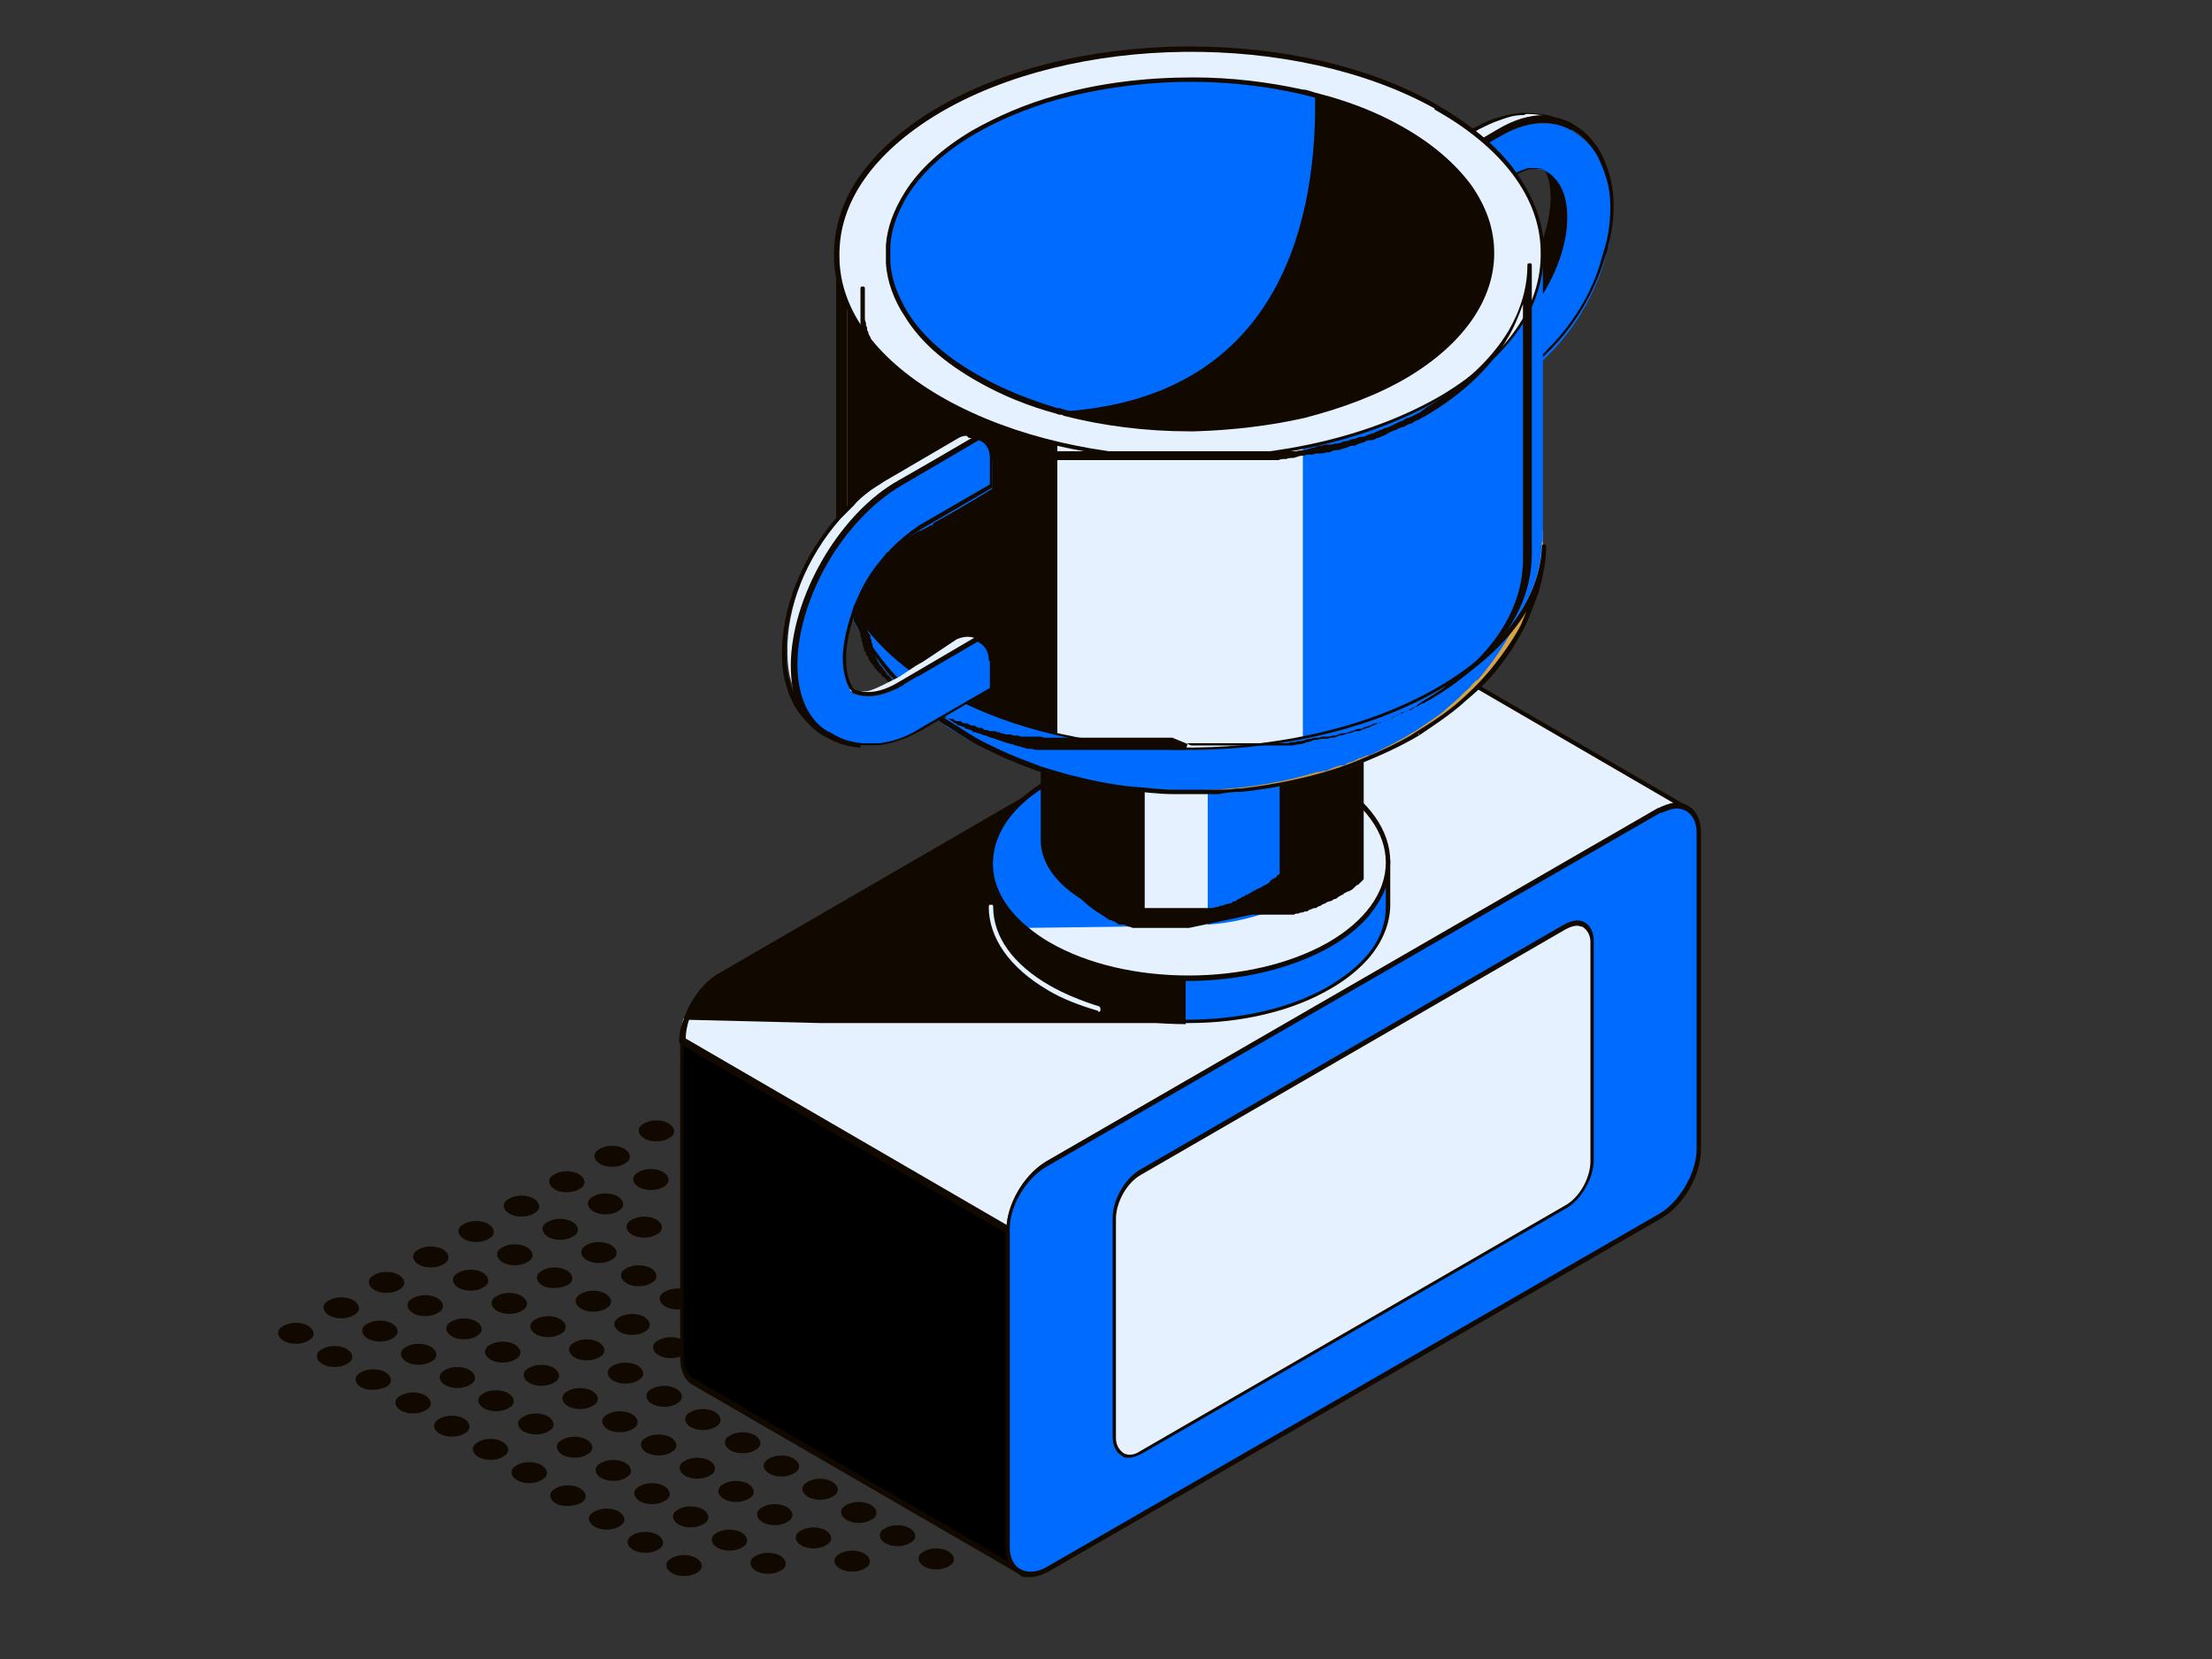<?xml version="1.0" encoding="UTF-8"?>
<svg xmlns="http://www.w3.org/2000/svg" xmlns:xlink="http://www.w3.org/1999/xlink" viewBox="0 0 200 150">
  <rect x="0" y="0" width="200" height="150" fill="#333333" stroke="none"/>
  <defs>
    <style> .cls-1 { clip-path: url(#clippath-4); } .cls-2 { fill: #d6a347; } .cls-3 { fill: #c39541; } .cls-4 { fill: none; } .cls-5 { fill: #e6f1ff; } .cls-6 { fill: #ba8e3e; } .cls-7 { clip-path: url(#clippath-1); } .cls-8 { isolation: isolate; } .cls-9 { clip-path: url(#clippath-5); } .cls-10 { fill: #006bff; } .cls-11 { clip-path: url(#clippath-3); } .cls-12 { fill: #e9b24e; } .cls-13 { fill: #110900; } .cls-14 { fill: #deedff; } .cls-15 { fill: #a68136; } .cls-16 { clip-path: url(#clippath-2); } .cls-17 { fill: #cd9c44; } .cls-18 { clip-path: url(#clippath); } .cls-19 { fill: #b6d7ff; } .cls-20 { fill: #e0aa4b; } </style>
    <clipPath id="clippath">
      <path class="cls-4" d="M94.1,54.1v21.9c0,2,1.4,4,4,5.5,5.2,3,13.7,3,19,0,2.6-1.5,4-3.5,4-5.5v-21.9c0,2-1.4,4-4,5.5-5.3,3-13.7,3-19,0-2.6-1.5-3.9-3.5-3.9-5.5Z"></path>
    </clipPath>
    <clipPath id="clippath-1">
      <path class="cls-4" d="M127.2,35c.1-.4.2-.8.6-1.2,0-.1,0-.3,0-.4-.3.5-.5,1.1-.6,1.6Z"></path>
    </clipPath>
    <clipPath id="clippath-2">
      <path class="cls-4" d="M139.5,49.5c.2-5-3-10-9.7-13.7,0,.6-.4,12.5-22.2,25.6,21.8-13,22.2-24.9,22.2-25.6-12.6-7.1-32.8-6.9-45.1.5-6.3,3.7-9.3,8.6-9,13.5.1,1.6.3,2.2.6,3.6.2.9.8,2.3,1.1,2.8.9,1.7,1.2,2.2,2.3,3.7,1.3,1.7,2.7,3,3,3.2,1,.9,1.8,1.5,3.5,2.7,1.9,1.2,3.7,2.1,3.9,2.2,1.6.7,3,1.3,4,1.6.6.2,1.4.5,2,.6,1.2.3,2.8.7,4,.9,1.2.2,3.3.5,4,.5.6,0,1.4.1,2,.1q2.7,0,4,0c1.3,0,5.2-.3,10-1.7,1-.3,2.5-.8,4.2-1.6,1.2-.5,2.7-1.3,3.7-1.9.3-.2.8-.5,1.1-.7.7-.5,1.6-1.1,2.2-1.6.9-.8,2.3-1.9,3.6-3.4,1.8-2.2,2.6-3.8,3.4-5.6,0,0,.5-1.2.8-2.6.3-1.3.3-2,.4-2.8Z"></path>
    </clipPath>
    <clipPath id="clippath-3">
      <path class="cls-4" d="M75.7,49.2c0-4.7,3-9.3,9-12.9,12.3-7.3,32.5-7.5,45.1-.5V9.7c-12.7-7.1-32.9-6.9-45.2.5-6,3.6-9,8.3-9,12.9,0,7.8,0,18.3,0,26.1Z"></path>
    </clipPath>
    <clipPath id="clippath-4">
      <path class="cls-4" d="M139.4,22.9c0-4.8-3.2-9.6-9.7-13.2v26.1c6.5,3.6,9.7,8.4,9.7,13.2,0-7.8,0-18.3,0-26.1Z"></path>
    </clipPath>
    <clipPath id="clippath-5">
      <path class="cls-4" d="M139.5,49v-26.1c0,4.7-3.1,9.3-9.1,12.9-12.3,7.3-32.5,7.5-45.1.5-6.4-3.6-9.7-8.4-9.7-13.2v26.1c0,4.8,3.3,9.6,9.7,13.2,12.6,7.1,32.8,6.9,45.1-.5,6-3.6,9-8.3,9-12.9Z"></path>
    </clipPath>
  </defs>
  <g>
    <g id="Layer_1">
      <g>
        <path class="cls-13" d="M58.2,101.6c.6-.4,1.7-.4,2.3,0,.6.4.6,1,0,1.3-.6.4-1.7.4-2.3,0-.6-.4-.6-1,0-1.3"></path>
        <path class="cls-13" d="M54.2,103.9c.6-.4,1.7-.4,2.3,0,.6.4.6,1,0,1.3-.6.4-1.7.4-2.3,0-.6-.4-.6-1,0-1.3"></path>
        <path class="cls-13" d="M50.1,106.2c.6-.4,1.7-.4,2.3,0,.6.4.6,1,0,1.3-.6.4-1.7.4-2.3,0-.6-.4-.6-1,0-1.3"></path>
        <path class="cls-13" d="M46,108.4c.6-.4,1.7-.4,2.3,0,.6.4.6,1,0,1.3-.6.4-1.7.4-2.3,0-.6-.4-.6-1,0-1.3"></path>
        <path class="cls-13" d="M41.9,110.7c.6-.4,1.7-.4,2.3,0,.6.4.6,1,0,1.3-.6.4-1.7.4-2.3,0-.6-.4-.6-1,0-1.3"></path>
        <path class="cls-13" d="M37.8,113c.6-.4,1.7-.4,2.3,0,.6.4.6,1,0,1.3-.6.4-1.7.4-2.3,0-.6-.4-.6-1,0-1.3"></path>
        <path class="cls-13" d="M33.8,115.3c.6-.4,1.7-.4,2.3,0,.6.4.6,1,0,1.3-.6.4-1.7.4-2.3,0-.6-.4-.6-1,0-1.3"></path>
        <path class="cls-13" d="M29.7,117.6c.6-.4,1.7-.4,2.3,0,.6.4.6,1,0,1.3-.6.4-1.7.4-2.3,0-.6-.4-.6-1,0-1.3"></path>
        <path class="cls-13" d="M25.6,119.9c.6-.4,1.7-.4,2.3,0,.6.4.6,1,0,1.3-.6.4-1.7.4-2.3,0-.6-.4-.6-1,0-1.3"></path>
        <path class="cls-13" d="M57.7,106c.6-.4,1.7-.4,2.3,0,.6.4.6,1,0,1.3-.6.4-1.7.4-2.3,0-.6-.4-.6-1,0-1.3"></path>
        <path class="cls-13" d="M53.6,108.2c.6-.4,1.7-.4,2.3,0,.6.4.6,1,0,1.3-.6.4-1.7.4-2.3,0-.6-.4-.6-1,0-1.3"></path>
        <path class="cls-13" d="M49.5,110.5c.6-.4,1.7-.4,2.3,0s.6,1,0,1.3c-.6.4-1.7.4-2.3,0-.6-.4-.6-1,0-1.3"></path>
        <path class="cls-13" d="M45.4,112.8c.6-.4,1.7-.4,2.3,0,.6.4.6,1,0,1.3-.6.4-1.7.4-2.3,0s-.6-1,0-1.3"></path>
        <path class="cls-13" d="M41.4,115.1c.6-.4,1.7-.4,2.3,0,.6.4.6,1,0,1.3-.6.4-1.7.4-2.3,0-.6-.4-.6-1,0-1.3"></path>
        <path class="cls-13" d="M37.3,117.4c.6-.4,1.7-.4,2.3,0,.6.4.6,1,0,1.3-.6.4-1.7.4-2.3,0-.6-.4-.6-1,0-1.3"></path>
        <path class="cls-13" d="M33.2,119.7c.6-.4,1.7-.4,2.3,0,.6.4.6,1,0,1.3-.6.4-1.7.4-2.3,0-.6-.4-.6-1,0-1.3"></path>
        <path class="cls-13" d="M29.1,122c.6-.4,1.7-.4,2.3,0,.6.4.6,1,0,1.3-.6.4-1.7.4-2.3,0-.6-.4-.6-1,0-1.3"></path>
        <path class="cls-13" d="M57.1,110.3c.6-.4,1.7-.4,2.3,0,.6.4.6,1,0,1.3-.6.4-1.7.4-2.3,0-.6-.4-.6-1,0-1.3"></path>
        <path class="cls-13" d="M53,112.6c.6-.4,1.7-.4,2.3,0,.6.4.6,1,0,1.3-.6.4-1.7.4-2.3,0-.6-.4-.6-1,0-1.3"></path>
        <path class="cls-13" d="M49,114.9c.6-.4,1.7-.4,2.3,0,.6.4.6,1,0,1.3s-1.7.4-2.3,0c-.6-.4-.6-1,0-1.3"></path>
        <path class="cls-13" d="M44.9,117.2c.6-.4,1.7-.4,2.3,0,.6.4.6,1,0,1.3-.6.4-1.7.4-2.3,0-.6-.4-.6-1,0-1.3"></path>
        <path class="cls-13" d="M40.8,119.5c.6-.4,1.7-.4,2.3,0,.6.4.6,1,0,1.3-.6.4-1.7.4-2.3,0-.6-.4-.6-1,0-1.3"></path>
        <path class="cls-13" d="M36.7,121.8c.6-.4,1.7-.4,2.3,0,.6.4.6,1,0,1.3-.6.4-1.7.4-2.3,0-.6-.4-.6-1,0-1.3"></path>
        <path class="cls-13" d="M32.6,124.1c.6-.4,1.7-.4,2.3,0,.6.4.6,1,0,1.3s-1.7.4-2.3,0c-.6-.4-.6-1,0-1.3"></path>
        <path class="cls-13" d="M56.6,114.7c.6-.4,1.7-.4,2.3,0,.6.4.6,1,0,1.3-.6.4-1.7.4-2.3,0-.6-.4-.6-1,0-1.3"></path>
        <path class="cls-13" d="M52.5,117c.6-.4,1.7-.4,2.3,0,.6.4.6,1,0,1.3-.6.4-1.7.4-2.3,0-.6-.4-.6-1,0-1.3"></path>
        <path class="cls-13" d="M48.4,119.3c.6-.4,1.7-.4,2.3,0,.6.4.6,1,0,1.3-.6.4-1.7.4-2.3,0-.6-.4-.6-1,0-1.3"></path>
        <path class="cls-13" d="M44.3,121.6c.6-.4,1.7-.4,2.3,0,.6.4.6,1,0,1.3-.6.4-1.7.4-2.3,0-.6-.4-.6-1,0-1.3"></path>
        <path class="cls-13" d="M40.2,123.9c.6-.4,1.7-.4,2.3,0,.6.4.6,1,0,1.3-.6.4-1.7.4-2.3,0-.6-.4-.6-1,0-1.3"></path>
        <path class="cls-13" d="M36.2,126.2c.6-.4,1.7-.4,2.3,0,.6.4.6,1,0,1.3-.6.4-1.7.4-2.3,0-.6-.4-.6-1,0-1.3"></path>
        <path class="cls-13" d="M60.1,116.8c.6-.4,1.7-.4,2.3,0,.6.4.6,1,0,1.3-.6.4-1.7.4-2.3,0-.6-.4-.6-1,0-1.3"></path>
        <path class="cls-13" d="M56,119.1c.6-.4,1.7-.4,2.3,0,.6.4.6,1,0,1.3-.6.4-1.7.4-2.3,0-.6-.4-.6-1,0-1.3"></path>
        <path class="cls-13" d="M51.9,121.4c.6-.4,1.7-.4,2.3,0,.6.4.6,1,0,1.3-.6.4-1.7.4-2.3,0-.6-.4-.6-1,0-1.3"></path>
        <path class="cls-13" d="M47.8,123.7c.6-.4,1.7-.4,2.3,0,.6.4.6,1,0,1.3-.6.4-1.7.4-2.3,0-.6-.4-.6-1,0-1.3"></path>
        <path class="cls-13" d="M43.7,126c.6-.4,1.7-.4,2.3,0,.6.4.6,1,0,1.3-.6.4-1.7.4-2.3,0-.6-.4-.6-1,0-1.3"></path>
        <path class="cls-13" d="M39.7,128.3c.6-.4,1.7-.4,2.3,0,.6.4.6,1,0,1.3-.6.4-1.7.4-2.3,0-.6-.4-.6-1,0-1.3"></path>
        <path class="cls-13" d="M59.5,121.2c.6-.4,1.7-.4,2.3,0,.6.4.6,1,0,1.3-.6.4-1.7.4-2.3,0-.6-.4-.6-1,0-1.3"></path>
        <path class="cls-13" d="M55.4,123.5c.6-.4,1.7-.4,2.3,0,.6.4.6,1,0,1.3-.6.4-1.7.4-2.3,0-.6-.4-.6-1,0-1.3"></path>
        <path class="cls-13" d="M51.3,125.8c.6-.4,1.7-.4,2.3,0,.6.4.6,1,0,1.3-.6.4-1.7.4-2.3,0-.6-.4-.6-1,0-1.3"></path>
        <path class="cls-13" d="M47.3,128.1c.6-.4,1.7-.4,2.3,0,.6.4.6,1,0,1.3-.6.4-1.7.4-2.3,0-.6-.4-.6-1,0-1.3"></path>
        <path class="cls-13" d="M43.2,130.4c.6-.4,1.7-.4,2.3,0,.6.4.6,1,0,1.3-.6.4-1.7.4-2.3,0-.6-.4-.6-1,0-1.3"></path>
        <path class="cls-13" d="M58.9,125.6c.6-.4,1.7-.4,2.3,0,.6.4.6,1,0,1.3-.6.4-1.7.4-2.3,0-.6-.4-.6-1,0-1.3"></path>
        <path class="cls-13" d="M54.9,127.9c.6-.4,1.7-.4,2.3,0,.6.4.6,1,0,1.3-.6.4-1.7.4-2.3,0-.6-.4-.6-1,0-1.3"></path>
        <path class="cls-13" d="M50.8,130.2c.6-.4,1.7-.4,2.3,0,.6.4.6,1,0,1.3-.6.4-1.7.4-2.3,0-.6-.4-.6-1,0-1.3"></path>
        <path class="cls-13" d="M46.7,132.5c.6-.4,1.7-.4,2.3,0,.6.4.6,1,0,1.3-.6.4-1.7.4-2.3,0-.6-.4-.6-1,0-1.3"></path>
        <path class="cls-13" d="M62.4,127.7c.6-.4,1.7-.4,2.3,0,.6.4.6,1,0,1.3-.6.4-1.7.4-2.3,0-.6-.4-.6-1,0-1.3"></path>
        <path class="cls-13" d="M58.4,130c.6-.4,1.7-.4,2.3,0,.6.4.6,1,0,1.3-.6.4-1.7.4-2.3,0-.6-.4-.6-1,0-1.3"></path>
        <path class="cls-13" d="M54.3,132.3c.6-.4,1.7-.4,2.3,0,.6.4.6,1,0,1.3-.6.4-1.7.4-2.3,0-.6-.4-.6-1,0-1.3"></path>
        <path class="cls-13" d="M50.2,134.6c.6-.4,1.7-.4,2.3,0,.6.4.6,1,0,1.3s-1.7.4-2.3,0c-.6-.4-.6-1,0-1.3"></path>
        <path class="cls-13" d="M66,129.8c.6-.4,1.7-.4,2.3,0,.6.4.6,1,0,1.3-.6.4-1.7.4-2.3,0-.6-.4-.6-1,0-1.3"></path>
        <path class="cls-13" d="M61.9,132.1c.6-.4,1.7-.4,2.3,0,.6.4.6,1,0,1.3-.6.4-1.7.4-2.3,0-.6-.4-.6-1,0-1.3"></path>
        <path class="cls-13" d="M57.8,134.4c.6-.4,1.7-.4,2.3,0,.6.4.6,1,0,1.3-.6.4-1.7.4-2.3,0s-.6-1,0-1.3"></path>
        <path class="cls-13" d="M53.7,136.7c.6-.4,1.7-.4,2.3,0,.6.4.6,1,0,1.3-.6.4-1.7.4-2.3,0-.6-.4-.6-1,0-1.3"></path>
        <path class="cls-13" d="M69.5,131.9c.6-.4,1.7-.4,2.3,0,.6.4.6,1,0,1.3-.6.4-1.7.4-2.3,0-.6-.4-.6-1,0-1.3"></path>
        <path class="cls-13" d="M65.4,134.2c.6-.4,1.7-.4,2.3,0,.6.4.6,1,0,1.3-.6.4-1.7.4-2.3,0-.6-.4-.6-1,0-1.3"></path>
        <path class="cls-13" d="M61.3,136.5c.6-.4,1.7-.4,2.3,0,.6.4.6,1,0,1.3-.6.4-1.7.4-2.3,0-.6-.4-.6-1,0-1.3"></path>
        <path class="cls-13" d="M57.2,138.8c.6-.4,1.7-.4,2.3,0,.6.4.6,1,0,1.3-.6.4-1.7.4-2.3,0-.6-.4-.6-1,0-1.3"></path>
        <path class="cls-13" d="M73,134c.6-.4,1.7-.4,2.3,0s.6,1,0,1.3c-.6.4-1.7.4-2.3,0s-.6-1,0-1.3"></path>
        <path class="cls-13" d="M68.9,136.3c.6-.4,1.7-.4,2.3,0,.6.4.6,1,0,1.3-.6.4-1.7.4-2.3,0-.6-.4-.6-1,0-1.3"></path>
        <path class="cls-13" d="M64.8,138.6c.6-.4,1.7-.4,2.3,0,.6.4.6,1,0,1.3-.6.4-1.7.4-2.3,0s-.6-1,0-1.3"></path>
        <path class="cls-13" d="M60.7,140.9c.6-.4,1.7-.4,2.3,0,.6.4.6,1,0,1.3-.6.4-1.7.4-2.3,0-.6-.4-.6-1,0-1.3"></path>
        <path class="cls-13" d="M76.5,136.1c.6-.4,1.7-.4,2.3,0,.6.4.6,1,0,1.3-.6.4-1.7.4-2.3,0-.6-.4-.6-1,0-1.3"></path>
        <path class="cls-13" d="M72.4,138.4c.6-.4,1.7-.4,2.3,0,.6.4.6,1,0,1.3-.6.4-1.7.4-2.3,0-.6-.4-.6-1,0-1.3"></path>
        <path class="cls-13" d="M68.3,140.7c.6-.4,1.7-.4,2.3,0,.6.4.6,1,0,1.3-.6.4-1.7.4-2.3,0-.6-.4-.6-1,0-1.3"></path>
        <path class="cls-13" d="M80,138.2c.6-.4,1.7-.4,2.3,0,.6.4.6,1,0,1.3-.6.4-1.7.4-2.3,0-.6-.4-.6-1,0-1.3"></path>
        <path class="cls-13" d="M75.9,140.5c.6-.4,1.7-.4,2.3,0,.6.4.6,1,0,1.3-.6.4-1.7.4-2.3,0-.6-.4-.6-1,0-1.3"></path>
        <path class="cls-13" d="M83.5,140.3c.6-.4,1.7-.4,2.3,0,.6.4.6,1,0,1.3-.6.4-1.7.4-2.3,0-.6-.4-.6-1,0-1.3"></path>
      </g>
      <g>
        <path class="cls-4" d="M62.7,124.9l29.5,17.1c-.6-.4-1-1.1-1-2.2l-29.5-17.1c0,1.1.4,1.9,1,2.2Z"></path>
        <path d="M91.1,111.3v28.6c0,1.1.5,1.9,1.1,2.2l-29.5-17.1c-.6-.4-1-1.1-1-2.2v-28.6c0,0,29.4,17.1,29.4,17.1Z"></path>
        <path class="cls-13" d="M92.1,142.3s0,0,0,0l-29.5-17.1c-.7-.4-1.1-1.3-1.1-2.4v-28.6c0,0,0-.1,0-.2,0,0,.1,0,.2,0l29.5,17.1c0,0,.1.1.1.2v28.6c0,1,.4,1.7,1,2h0c.1,0,.1.2,0,.3,0,0-.1.1-.2.1s0,0-.1,0ZM61.8,94.5v28.2c0,1,.4,1.7,1,2l28.4,16.5c-.2-.4-.3-.9-.3-1.4v-28.5c0,0-29.2-16.9-29.2-16.9Z"></path>
        <path class="cls-4" d="M94.6,105.3l-29.5-17.1c-1.9,1.1-3.5,3.8-3.5,6l29.5,17.1c0-2.2,1.5-4.9,3.5-6Z"></path>
        <path class="cls-5" d="M62,92.2c.6-1.7,1.7-3.3,3.1-4.1l27.8-16.1,27.6-15.9h0c.5-.3.9-.4,1.4-.5,0,0,.1,0,.2,0,0,0,0,0,0,0,.4,0,.7,0,.9.2l29.5,17.1c-.6-.4-1.5-.3-2.5.2h0s-55.5,32-55.5,32c-1.9,1.1-3.5,3.8-3.5,6l-29.5-17.1c0-.6.1-1.3.3-1.9Z"></path>
        <path class="cls-13" d="M62,92.2l12.1.3h33.2c0-.1-14.3-20.5-14.3-20.5l-27.8,16.1c-1.4.8-2.6,2.4-3.1,4.1Z"></path>
        <path class="cls-13" d="M91,111.5l-29.5-17.1c0,0-.1-.1-.1-.2,0-.6.1-1.3.4-2,.6-1.8,1.8-3.4,3.2-4.2l27.8-16.1,27.6-15.9s0,0,0,0c.5-.3,1-.5,1.4-.5,0,0,.1,0,.2,0h0c.4,0,.7,0,1.1.3l29.5,17.1c.1,0,.1.2,0,.3,0,.1-.2.1-.3,0-.6-.3-1.4-.3-2.2.2,0,0,0,0,0,0l-55.5,32c-1.9,1.1-3.4,3.7-3.3,5.8,0,0,0,.1-.1.2,0,0,0,0-.1,0s0,0-.1,0ZM149.9,73.1c.5-.3,1-.4,1.4-.5l-28.4-16.5c-.2-.1-.5-.2-.8-.2h0s0,0-.1,0c-.4,0-.8.2-1.3.4,0,0,0,0,0,0l-27.6,15.9-27.8,16.1c-1.3.7-2.5,2.3-3,3.9,0,0,0,0,0,0-.2.6-.3,1.2-.3,1.7l29.1,16.9c.1-2.2,1.7-4.7,3.5-5.8l55.4-32s0,0,0,0ZM61.6,94.1h0,0Z"></path>
        <path class="cls-10" d="M94.6,105.3c-1.9,1.1-3.5,3.8-3.5,6v28.6c0,2.2,1.6,3.1,3.6,2l55.5-32c1.9-1.1,3.5-3.8,3.4-6v-28.6c0-2.2-1.6-3.1-3.5-2l-55.5,32Z"></path>
        <path class="cls-13" d="M92.1,142.3c-.7-.4-1.1-1.3-1.1-2.4v-28.6c0-2.3,1.5-5,3.5-6.2l55.5-32c1-.6,1.9-.7,2.7-.2.7.4,1.1,1.3,1.1,2.4v28.6c0,2.3-1.5,5-3.5,6.2l-55.5,32c-.6.3-1.1.5-1.7.5s-.7,0-1-.3ZM150.1,73.5l-55.5,32c-1.9,1.1-3.4,3.7-3.3,5.8v28.6c0,1,.4,1.7,1,2,.6.3,1.4.3,2.3-.2l55.5-32c1.8-1.1,3.3-3.7,3.3-5.8v-28.6c0-1-.4-1.7-1-2-.2-.1-.5-.2-.8-.2-.4,0-.9.2-1.4.4Z"></path>
        <path class="cls-5" d="M103.1,106c-1.3.8-2.4,2.6-2.4,4.1v19.8c0,1.5,1.1,2.1,2.5,1.4l38.4-22.2c1.3-.8,2.4-2.6,2.4-4.1v-19.8c0-1.5-1.1-2.1-2.5-1.4l-38.4,22.2Z"></path>
        <path class="cls-13" d="M101.4,131.6c-.5-.3-.8-.9-.8-1.7v-19.8c0-1.6,1.1-3.5,2.4-4.3l38.4-22.2c.7-.4,1.4-.5,1.9-.2.5.3.8.9.8,1.7v19.8c0,1.6-1.1,3.5-2.4,4.3l-38.4,22.2c-.4.2-.8.4-1.2.4s-.5,0-.7-.2ZM141.6,84l-38.4,22.2c-1.3.7-2.3,2.5-2.3,4v19.8c0,.7.3,1.1.7,1.4.4.2.9.2,1.5-.2l38.4-22.2c1.3-.7,2.3-2.5,2.3-4v-19.8c0-.7-.3-1.1-.7-1.4-.2,0-.3-.1-.5-.1-.3,0-.6.1-1,.3Z"></path>
        <g>
          <path class="cls-13" d="M89.6,78v4c0,2.6,1.8,5.3,5.2,7.3,3.4,2,7.9,3,12.4,3v-4c-4.5,0-9-1.1-12.4-3-3.5-2-5.2-4.7-5.2-7.3"></path>
          <path class="cls-10" d="M120.2,85.4c1.4-.8,2.5-1.7,3.3-2.6,1.3-1.5,2-3.1,2-4.8v4c0,1.6-.6,3.3-2,4.8-.8.9-1.9,1.8-3.3,2.6-3.6,2.1-8.3,3.1-13,3v-4c4.7,0,9.4-1,13-3Z"></path>
          <path class="cls-13" d="M107.2,92.6c-4.7,0-9.2-1.1-12.5-3.1-3.4-2-5.3-4.6-5.3-7.5v-4c0-.1,0-.2.2-.2h0c.1,0,.2,0,.2.2,0,2.7,1.8,5.2,5.1,7.1h0c3.3,1.9,7.7,3,12.3,3,4.9,0,9.4-1,12.9-3,1.3-.8,2.4-1.6,3.3-2.6,1.3-1.4,1.9-3,1.9-4.7,0-.1,0-.2.2-.2h0c.1,0,.2,0,.2.2v4c0,1.7-.7,3.4-2,4.9-.9,1-2,1.9-3.4,2.7-3.4,2-8,3.1-12.8,3.1s-.2,0-.3,0ZM123.7,82.9c-.9,1-2,1.9-3.4,2.7-3.5,2-8.2,3.1-13.1,3.1-4.7,0-9.2-1.1-12.5-3.1v-.2c.1,0,0,.2,0,.2-2.5-1.4-4.2-3.2-4.9-5.2v1.7c0,2.7,1.8,5.2,5.1,7.1,3.3,1.9,7.7,3,12.3,3,4.9,0,9.4-1,12.9-3,1.3-.8,2.4-1.6,3.3-2.6,1.3-1.4,1.9-3,1.9-4.7v-1.7c-.3.9-.9,1.8-1.6,2.7Z"></path>
          <path class="cls-5" d="M99.3,91.5c0,0,.2,0,.2-.2,0-.1,0-.2-.1-.3-1.6-.5-3.1-1.1-4.5-1.9-3.3-1.9-5.1-4.4-5.1-7.1,0-.1,0-.2-.2-.2h0c-.1,0-.2,0-.2.2,0,2.8,1.9,5.5,5.3,7.5,1.3.8,2.9,1.4,4.6,1.9,0,0,0,0,0,0Z"></path>
          <path class="cls-5" d="M92.7,83.9c.6.5,1.3,1,2.1,1.4,7,4.1,18.4,4.1,25.4,0,7-4.1,7.1-10.7,0-14.7-7-4.1-18.4-4.1-25.4,0-.1,0-.2.1-.3.2-6,3.6-6.6,9.1-1.8,13.1Z"></path>
          <path class="cls-10" d="M92.7,83.9l14.8-.2-13-12.9c-6,3.6-6.6,9.1-1.8,13.1Z"></path>
          <path class="cls-13" d="M94.7,85.5c-.8-.5-1.5-.9-2.1-1.5-2.2-1.9-3.4-4.2-3.2-6.5.2-2.6,2-5,5.1-6.9.1,0,.2-.1.3-.2,3.4-2,8-3.1,12.8-3.1s9.4,1.1,12.8,3.1c3.4,2,5.3,4.7,5.3,7.5,0,2.9-1.9,5.6-5.4,7.6-3.4,2-8,3.1-12.8,3.1s-9.4-1.1-12.8-3.1ZM95,70.8c-.1,0-.2.1-.3.2,0,0,0,0,0,0-3,1.8-4.7,4.1-4.9,6.6-.2,2.2.9,4.4,3.1,6.2,0,0,0,0,0,0,.6.5,1.3,1,2,1.4,6.9,4,18.2,4,25.2,0,3.3-1.9,5.2-4.5,5.2-7.2,0-2.7-1.8-5.2-5.1-7.2-3.5-2-8-3-12.6-3s-9.1,1-12.6,3Z"></path>
          <g class="cls-8">
            <g class="cls-8">
              <g class="cls-18">
                <g class="cls-8">
                  <path class="cls-13" d="M94.1,54.1v21.9c0,2,1.4,4,4,5.5,1.6.9,3.5,1.6,5.5,1.9v-21.9c-2.1-.4-4-1-5.6-1.9-2.6-1.5-3.9-3.5-3.9-5.5"></path>
                  <path class="cls-5" d="M103.5,61.5v21.9c1.9.3,3.9.4,5.8.3v-21.9c-2,.1-3.9,0-5.8-.3"></path>
                  <path class="cls-10" d="M109.2,61.7v21.9c2.9-.2,5.6-1,7.8-2.2.8-.5,1.5-1,2.1-1.6v-21.9c-.6.6-1.3,1.1-2.2,1.6-2.2,1.3-4.9,2-7.7,2.2"></path>
                  <path class="cls-10" d="M119,57.9v21.9c1-1,1.6-2,1.8-3.1v-21.9c-.3,1.1-.8,2.2-1.8,3.1"></path>
                  <path class="cls-10" d="M120.8,54.8v21.9c.1-.3.1-.5.1-.8v-21.9c0,.3,0,.6-.1.8"></path>
                </g>
              </g>
            </g>
            <path class="cls-15" d="M98,48.5c-5.3,3-5.3,8,0,11,5.2,3,13.7,3,19,0,5.3-3,5.3-8,0-11-5.2-3-13.7-3-19,0Z"></path>
          </g>
          <path class="cls-13" d="M107.5,83.9h-.1c0,0-.2,0-.2,0,0,0,0,0,0,0h0c0,0-.1,0-.2,0,0,0,0,0-.1,0h0c0,0-.1,0-.2,0,0,0,0,0-.1,0,0,0-.1,0-.2,0,0,0,0,0-.1,0,0,0-.1,0-.2,0h0s0,0-.1,0c0,0-.1,0-.2,0h0s0,0,0,0c0,0-.2,0-.2,0h-.1c-.1,0-.2,0-.3,0h0c-.1,0-.2,0-.3,0,0,0,0,0,0,0h0c0,0-.1,0-.2,0,0,0,0,0,0,0h0c0,0-.1,0-.2,0h-.1c0,0-.2,0-.2,0,0,0,0,0-.1,0,0,0-.2,0-.2,0h-.1c-.1,0-.2,0-.3,0h0c0,0-.2,0-.3,0h-.1c0,0-.2,0-.2,0,0,0,0,0-.1,0,0,0-.2,0-.2,0h-.1c0,0-.2,0-.3-.1h0c-.1,0-.2,0-.3-.1h0c0,0-.2,0-.2-.1,0,0,0,0-.1,0,0,0-.1,0-.2,0h0s0,0,0,0c0,0-.2,0-.2,0h0c-.1,0-.2-.1-.3-.2h0c0,0-.2-.1-.2-.1,0,0,0,0,0,0h0c0,0-.1,0-.2-.1,0,0,0,0-.1,0,0,0-.1,0-.2-.1h0s0,0,0,0c0,0-.2-.1-.3-.2-1-.6-1.8-1.2-2.4-1.9-.1-.1-.2-.2-.3-.3-.2-.2-.4-.5-.5-.7,0-.1-.1-.2-.2-.4,0,0,0-.1,0-.2-.3-.7-.5-1.4-.5-2.1v-21.9q0,0,0,0s0,0,0,0c0-2.2,1.4-4.2,4.1-5.7,2.6-1.5,6-2.3,9.6-2.3,3.6,0,7,.8,9.6,2.3,2.6,1.5,4,3.5,4,5.6,0,0,0,0,0,0h0s0,0,0,0v21.9c0,0,0,.1,0,.2,0,0,0,0,0,0h0c0,0,0,.1,0,.2,0,0,0,0,0,0h0c0,0,0,.1,0,.1,0,0,0,0,0,0h0c0,0,0,0,0,.1h0s0,0,0,0c0,0,0,0,0,0h0c0,0,0,0,0,.1,0,0,0,0,0,0,0,0,0,0,0,.1,0,0,0,0,0,0,0,0,0,0,0,.1h0s0,0,0,0c0,0,0,0,0,.1h0s0,0,0,0c0,0,0,0,0,.1h0s0,0,0,0c0,0,0,0,0,.1h0s0,0,0,0c0,0,0,.1,0,.2,0,0,0,0,0,0h0c0,0,0,.1,0,.2,0,0,0,0,0,0h0c0,0,0,.1,0,.1,0,0,0,0,0,0h0c0,0,0,0,0,.1,0,0,0,0,0,0h0c0,0,0,0,0,.1,0,0,0,0,0,0,0,0,0,0,0,.1,0,0,0,0,0,0,0,0,0,0,0,.1,0,0,0,0,0,0,0,0,0,0,0,.1h0s0,0,0,0c0,0,0,0,0,.1h0s0,0,0,0c0,0,0,0-.1.1h0s0,0,0,0h0c0,0-.1.1-.2.2h0c0,0-.1.1-.2.2,0,0,0,0,0,0h0c0,0-.1,0-.2.1h0s0,0,0,0c0,0-.1.1-.2.2h0c0,0-.2.2-.3.2,0,0,0,0,0,0h0c0,0-.1.1-.2.1,0,0,0,0,0,0,0,0-.1,0-.2.1h0s0,0,0,0c-.1,0-.2.1-.3.2-.1,0-.2.1-.4.2h0c-.1.1-.2.2-.4.2h0c-.1.1-.3.2-.4.2h0c-.1,0-.3.1-.4.2h0c-.1,0-.3.1-.4.2h0c-.1,0-.3.1-.4.2h0c-.1,0-.3,0-.4.1h0c-.1,0-.3.1-.4.2h0c-.1,0-.3,0-.4.1h0c-.1,0-.3,0-.4.1h0c-.2,0-.3,0-.4.1h0c-.1,0-.3,0-.4,0h0c-.1,0-.3,0-.5,0h0c-.2,0-.3,0-.5,0h0c-.1,0-.3,0-.4,0h0c-.1,0-.3,0-.5,0h-.1c0,0-.1,0-.2,0,0,0,0,0-.1,0,0,0-.1,0-.2,0h0s0,0-.1,0c0,0-.1,0-.2,0h0s0,0,0,0c0,0-.2,0-.3,0h0c-.1,0-.2,0-.3,0h0ZM120.7,54c0-2-1.3-3.9-3.8-5.3-5.2-3-13.6-3-18.8,0-2.5,1.5-3.9,3.4-3.9,5.4h0s0,0,0,0v21.8c0,.7.2,1.3.5,1.9,0,0,0,.1,0,.2,0,.1.1.2.2.3.1.2.3.5.5.7,0,.1.2.2.3.3.6.7,1.4,1.3,2.3,1.8,0,0,.2.1.3.2,0,0,0,0,0,0h0c0,0,.1,0,.2.1,0,0,0,0,.1,0,0,0,.1,0,.2,0h0s0,0,0,0c0,0,.2,0,.2.1h0c0,0,.2.1.3.2h0c0,0,.2,0,.2.1,0,0,0,0,0,0h0c0,0,.1,0,.2,0,0,0,0,0,.1,0,0,0,.1,0,.2,0h0c.1,0,.2.1.3.1h0c0,0,.2,0,.3.1h.1c0,0,.1,0,.2,0,0,0,0,0,.1,0,0,0,.2,0,.2,0h.1c0,0,.2,0,.3.1h0c.1,0,.2,0,.3,0h.1c0,0,.2,0,.2,0,0,0,0,0,.1,0,0,0,.2,0,.2,0h.1c0,0,.1,0,.2,0h0s0,0,0,0c0,0,.1,0,.2,0h.1c0,0,.2,0,.3,0h0c.1,0,.2,0,.3,0h.1c0,0,.2,0,.2,0,0,0,0,0,0,0h0c0,0,.1,0,.2,0,0,0,0,0,.1,0h0c0,0,.1,0,.2,0,0,0,0,0,.1,0,0,0,.1,0,.2,0,0,0,0,0,.1,0,0,0,.1,0,.2,0h0s0,0,.1,0c0,0,.1,0,.2,0h0s0,0,0,0c0,0,.2,0,.2,0h.1c.1,0,.2,0,.3,0h0c0,0,.2,0,.3,0h.1c0,0,.1,0,.2,0,0,0,0,0,0,0h0c0,0,.1,0,.2,0,0,0,0,0,.1,0,0,0,.1,0,.2,0h.1c.2,0,.3,0,.5,0h0c.1,0,.3,0,.4,0h0c.1,0,.3,0,.5,0h0c.2,0,.3,0,.5,0h0c.1,0,.3,0,.4,0h0c.1,0,.3,0,.4-.1h0c.2,0,.3,0,.4-.1h0c.1,0,.3,0,.4-.1h0c.1,0,.3-.1.4-.1h0c.2,0,.3-.1.4-.2h0c.1,0,.3,0,.4-.2h0c.1,0,.3-.1.4-.2h0c.2,0,.3-.2.4-.2h0c.1,0,.2-.1.4-.2h0c.1,0,.2-.2.4-.2h0c.1-.1.3-.2.4-.2,0,0,.2-.1.3-.2,0,0,0,0,0,0h0c0,0,.1,0,.2-.1,0,0,0,0,0,0,0,0,.1,0,.2-.1h0s0,0,0,0c0,0,.2-.1.2-.2h0c0,0,.1-.1.2-.2,0,0,0,0,0,0h0c0,0,.1,0,.2-.1h0s0,0,0,0c0,0,.1,0,.2-.1h0c0-.1.1-.2.2-.2h0s0,0,0,0h0c0,0,0,0,.1-.1,0,0,0,0,0,0h0c0,0,0,0,0-.1,0,0,0,0,0,0h0s0,0,0-.1c0,0,0,0,0,0,0,0,0,0,0-.1,0,0,0,0,0,0,0,0,0,0,0-.1,0,0,0,0,0,0,0,0,0,0,0-.1h0s0,0,0,0c0,0,0,0,0-.1h0s0,0,0,0c0,0,0,0,0-.1h0s0,0,0,0c0,0,0,0,0-.1h0c0-.1,0-.2,0-.2,0,0,0,0,0,0h0c0,0,0-.1,0-.2,0,0,0,0,0,0h0c0,0,0-.1,0-.1,0,0,0,0,0,0h0c0,0,0,0,0-.1,0,0,0,0,0,0h0s0,0,0-.1c0,0,0,0,0,0,0,0,0,0,0-.1,0,0,0,0,0,0,0,0,0,0,0-.1h0s0,0,0,0h0c0,0,0-.1,0-.1h0s0,0,0,0c0,0,0,0,0-.1h0s0,0,0,0c0,0,0,0,0-.1h0s0,0,0,0c0,0,0-.1,0-.2v-21.9c0,0,0,0,0,0Z"></path>
          <g class="cls-8">
            <g class="cls-8">
              <g class="cls-7">
                <g class="cls-8">
                  <path class="cls-19" d="M127.2,35h0v-.2s0-.2,0-.2v-.2c0,0,0,0,0,0h0c0-.1,0-.3,0-.3h0c0,0,0-.2,0-.2h0c0,0,0-.2,0-.2v-.4c-.3.5-.5,1.1-.6,1.6"></path>
                </g>
              </g>
            </g>
            <path class="cls-13" d="M127,33.7h0c0,0,0,.2,0,.2h0c0,.1,0,.2,0,.2,0,0,0,.1,0,.2h0c0,.1,0,.2,0,.2h0c0,.1,0,.3,0,.3h0c0,.1,0,.3,0,.3h0c0,.1,0,.3,0,.3h0c0,.1,0,.3,0,.3h0c0,.1,0,.2,0,.2h0c0,.1,0,.2,0,.2h0c0,.3,0,.5,0,.7,0,.2.1.5.2.6.1.3.3.5.6.6l.5.3v-3.7s7-4.1,7-4.1c3.5-2,6.4-7,6.4-11.1,0-2-.7-3.4-1.9-4.1l-.5-.3s0,0,0,0c.8.6.9,2.2.9,2.9,0,2.7-1.5,6.6-3.9,9.4-.9,1-1.9,2-3.1,2.6,0,0,0,0,0,0l-.4.2-.4.2-.7.4-.7.4-.3.2-.3.2-.3.2-.3.2-.3.2-.3.2-.3.2-.3.2-.3.2-.3.2-.3.2-.3.2-.3.2-.3.2h0s0,0,0,0c0,0,0,0,0,0Z"></path>
            <path class="cls-5" d="M127,15.5s0,0,0,.1h0c0,0,0,.2,0,.2h0c0,.1,0,.2,0,.2h0c0,.1,0,.3,0,.3h0c0,.1,0,.3,0,.3h0c0,.1,0,.3,0,.3h0c0,.1,0,.3,0,.3h0c0,.1,0,.2,0,.2h0c0,.1,0,.2,0,.2h0c0,0,0,.2,0,.2,0,.3,0,.6.1.9,0,.1,0,.2.1.4,0,0,0,.1.1.2.1.2.3.3.4.4l.5.3v-3.7s7-4.1,7-4.1c2.7-1.5,5.1-1.7,6.8-.7l-.5-.3c-.1,0-.2-.1-.4-.2-.4-.2-.8-.4-1.3-.5-.5-.1-1.2-.3-2.2-.2-1.1,0-1.8.3-2.4.5-.7.2-1.4.6-2,.9,0,0,0,0,0,0l-.7.4-.7.4-.7.4-.3.2-.3.2-.3.2-.3.2-.3.2-.3.2-.3.2-.3.2-.3.2-.3.2-.3.2-.3.2-.3.2-.3.2s0,0,0,0c0,0,0,0,0,0h0c0,0,0,.1,0,.1ZM133.6,11.6s0,0,0,0c0,0,0,0,0,0Z"></path>
            <path class="cls-13" d="M128.2,20l-.5-.3c-.2-.1-.4-.3-.5-.5,0,0-.1-.2-.1-.2,0-.1-.1-.3-.2-.4,0-.3-.1-.6-.1-.9v-2.3s0,0,0,0c0,0,0-.1,0-.1,0,0,0,0,0,0h0s0,0,0,0c0,0,0,0,0,0l6.4-3.7s0,0,0,0c0,0,0,0,0,0,.6-.3,1.3-.7,2-.9.6-.2,1.3-.4,2.4-.5,1,0,1.8.1,2.3.2.5.1,1,.3,1.3.5.1,0,.3.1.4.2l.5.3c.1,0,.1.2,0,.3,0,.1-.2.1-.3,0h0c-1.8-1-4.1-.8-6.6.7l-6.9,4v3.5c0,0,0,.1,0,.2,0,0,0,0-.1,0s0,0-.1,0ZM137.8,10.4c-1.1,0-1.7.3-2.3.5-.6.2-1.2.5-1.8.8,0,0,0,0,0,0,0,0,0,0,0,0,0,0,0,0,0,0,0,0,0,0,0,0,0,0,0,0,0,0l-6.3,3.7v2.2c0,.3,0,.6.1.8,0,.1,0,.2.1.3,0,0,0,.1.1.2.1.1.2.3.4.3h.2c0,.1,0-3.2,0-3.2,0,0,0-.1.1-.2l7-4.1c1.5-.9,2.9-1.3,4.3-1.3-.4,0-1-.1-1.7-.1Z"></path>
            <path class="cls-10" d="M129.5,19.9c.3,0,.6-.2.9-.3,0,0,0,0,0,0l.3-.2h.2c0-.1.2-.2.3-.3h.1c0,0,0-.1,0-.1.3-.2.7-.4,1-.6h.1c0,0,0,0,0,0,1.5-.8,2.9-1.7,4.4-2.5,0,0,0,0,0,0,0,0,0,0,0,0,0,0,0,0,0,0,0,0,0,0,0,0,.4-.2.9-.5,1.6-.6.2,0,.3,0,.5,0,.3,0,.6,0,.9.2,1.2.7,1.9,2.1,1.9,4.1,0,4.1-2.9,9-6.4,11.1l-7,4.1c0,0,.1,0,.2.1,0,0-.1,0-.2-.1v3.7s0,0,0,0h0c.3.2.6.2.9.2,0,0,.2,0,.3,0s.2,0,.3,0c.2,0,.4-.2.6-.3,0,0,0,0,0,0,2.1-1.2,4.3-2.5,6.4-3.7,0,0,0,0,0,0,1-.6,1-.6,1.5-1,.4-.3,1-.8,1.3-1.2.2-.2.3-.3.5-.5,2.2-2.2,4-5.2,4.9-8.2.1-.4.2-.7.3-1,.2-.7.5-2,.5-3.7,0-1.6-.3-2.6-.5-3.2-.2-.6-.6-1.6-1.2-2.3-.7-1-1.4-1.4-2-1.8-1.7-1-4.2-.9-6.8.7l-7,4.1h0,0v3.7s0,0,0,0c0,0,.1,0,.2,0,0,0,0,0,0,0,.3,0,.5,0,.8,0ZM136.9,15.8s0,0,0,0c0,0,0,0,0,0Z"></path>
            <path class="cls-13" d="M128.3,38.4c0,0-.1-.1-.1-.2v-3.7c0,0,0-.1,0-.2l7-4.1c3.5-2,6.3-6.9,6.3-10.9,0-1.9-.6-3.3-1.8-3.9-.2-.1-.5-.2-.8-.1-.2,0-.3,0-.5,0-.6.1-1.1.4-1.5.6l-6.6,3.8s0,0,0,0c-.3.2-.6.3-.9.4-.3,0-.6,0-.9,0,0,0,0,0,0,0,0,0-.2,0-.2,0,0,0,0,0,0,0,0,0-.1-.1-.1-.2v-3.7c0,0,0-.1,0-.2l7-4.1c2.6-1.5,5.1-1.8,7-.7.6.4,1.3.8,2,1.8.6.7,1,1.8,1.2,2.4.2.6.5,1.6.5,3.2,0,1.7-.3,3-.5,3.7,0,.3-.2.7-.3,1-.9,3.1-2.7,6.1-4.9,8.3-.2.2-.3.3-.5.5-.4.4-1,.9-1.4,1.2-.6.4-.6.4-1.5,1,0,0,0,0,0,0l-6.4,3.7h0s0,0,0,0c-.2.1-.4.2-.6.3-.1,0-.2,0-.3,0,0,0-.2,0-.3,0,0,0-.1,0-.2,0-.3,0-.6,0-.9-.2ZM130.3,37.8h0s0,0,0,0c0,0,0,0,0,0l6.4-3.7s0,0,0,0c.9-.6,1-.6,1.5-1,.4-.3.9-.7,1.3-1.1.2-.1.3-.3.5-.5,2.2-2.2,4-5.1,4.8-8.1.1-.4.2-.7.3-1,.2-.7.5-2,.5-3.6,0-1.6-.3-2.5-.5-3.1-.2-.6-.6-1.6-1.1-2.3-.7-.9-1.3-1.4-1.9-1.7-1.8-1-4.1-.8-6.6.7l-6.9,4v3.4c0,0,0,0,.1,0,0,0,0,0,0,0,.2,0,.5,0,.7,0,.3,0,.5-.2.8-.3,0,0,0,0,0,0l6.4-3.7h0s0,0,0,0c0,0,0,0,0,0,0,0,0,0,.1,0,.4-.2,1-.5,1.5-.6,0,0,0,0,0,0,.2,0,.3,0,.5,0,.4,0,.7,0,1,.2,0,0,0,0,0,0,1.3.7,2,2.3,2,4.3,0,4.1-2.9,9.2-6.5,11.2l-6.9,4v3.4c.2,0,.4.1.7.1,0,0,.2,0,.2,0,0,0,.2,0,.3,0,.2,0,.4-.1.5-.2,0,0,0,0,0,0Z"></path>
          </g>
          <g class="cls-8">
            <g class="cls-16">
              <g class="cls-8">
                <path class="cls-14" d="M139.5,49.5c-.8,10.2-10,18.6-23.5,21.3-13.5,2.7-27.9-1.3-35.2-9.6-3.2-3.6-4.8-7.3-5.1-11.5-.2-4.8,2.7-9.7,9-13.5,12.3-7.3,32.5-7.5,45.1-.5,0,.6-.4,12.5-22.2,25.6,21.8-13,22.2-24.9,22.2-25.6,6.7,3.7,9.9,8.7,9.7,13.7"></path>
                <path class="cls-14" d="M128.7,40.3c-.6.2-1.3-.6-1.9-.9-9.1-4.3-14.6.2-14.6.3-.6.8-1.1,2.4-.9,3.4q.3,1.4,10.3,7.6c-3.2,3.3-7.7,7-14,10.7,6.3-3.8,10.8-7.4,14-10.7.4.1,1,.2,1.5.4,9.2,2.6,11.3-2.5,8.8-7.2-.5-1-2.2-2.6-3.2-3.5,1-2.6,1.1-4.2,1.1-4.4,6.7,3.7,9.9,8.7,9.7,13.7,0,.2,0,.6,0,.8-.1,1-.3,1.9-.7,3.2l-.5,1.4c-.8,1.8-.8,1.9-1.4,2.8l-.9,1.4c-.5.7-1.2,1.6-1.8,2.2l-1.4,1.4c-.6.5-1.4,1.2-2,1.7l-1.7,1.2-1.1.7-1.8,1c-.6.3-1.5.7-2.1,1l-1.9.8c-.6.2-1.5.5-2.1.7l-2,.5c-.6.1-1.4.3-2,.5l-2,.3c-.6,0-1.4.2-2,.2l-2,.2c-.6,0-1.4,0-2,0h-2c-.6,0-1.4,0-2-.1l-2-.2c-.6,0-1.4-.2-2-.3l-2-.4c-.6-.2-1.4-.3-2-.5l-2-.6c-.6-.2-1.4-.5-2.1-.8l-1.9-.8c-.6-.3-1.5-.7-2.1-1.1l-1.8-1.1c-.6-.4-1.4-1-2-1.4l-1.5-1.3c-.6-.5-1.3-1.3-1.8-1.8l-1.1-1.4c-.5-.7-1.1-1.6-1.5-2.3l-.7-1.4q-.8-1.8-1.1-2.8l-.3-1.1c-.2-1.3-.3-1.4-.3-2.5-.2-4.8,2.7-9.7,9-13.5,12.3-7.3,32.5-7.5,45.1-.5,0,.2,0,1.9-1.1,4.4"></path>
                <path class="cls-12" d="M129.4,38.3c-15.7-8.1-26.5.3-26.4,4.8.1,4.8,6.3,8.2,13.9,11.8-2.5,2.1-5.6,4.2-9.2,6.4,3.6-2.2,6.7-4.3,9.2-6.4.3.1.6.2.9.3,16.2,7.2,19.7-3.8,17.6-9.8-1.3-3.6-3.8-5.5-5.9-7.2.4-1.5.4-2.4.4-2.5,6.7,3.7,9.9,8.7,9.7,13.7,0,.2,0,.6,0,.8-.1,1-.3,1.9-.7,3.2l-.5,1.4c-.8,1.8-.8,1.9-1.4,2.8l-.9,1.4c-.5.7-1.2,1.6-1.8,2.2l-1.4,1.4c-.6.5-1.4,1.2-2,1.7l-1.7,1.2-1.1.7-1.8,1c-.6.3-1.5.7-2.1,1l-1.9.8c-.6.2-1.5.5-2.1.7l-2,.5c-.6.1-1.4.3-2,.5l-2,.3c-.6,0-1.4.2-2,.2l-2,.2c-.6,0-1.4,0-2,0h-2c-.6,0-1.4,0-2-.1l-2-.2c-.6,0-1.4-.2-2-.3l-2-.4c-.6-.2-1.4-.3-2-.5l-2-.6c-.6-.2-1.4-.5-2.1-.8l-1.9-.8c-.6-.3-1.5-.7-2.1-1.1l-1.8-1.1c-.6-.4-1.4-1-2-1.4l-1.5-1.3c-.6-.5-1.3-1.3-1.8-1.8l-1.1-1.4c-.5-.7-1.1-1.6-1.5-2.3l-.7-1.4q-.8-1.8-1.1-2.8l-.3-1.1c-.2-1.3-.3-1.4-.3-2.5-.2-4.8,2.7-9.7,9-13.5,12.3-7.3,32.5-7.5,45.1-.5,0,.2,0,1.1-.4,2.5"></path>
                <path class="cls-20" d="M129.7,37c-.6.3-1.4-.7-1.9-1-5.5-2.9-20.6-5.9-29.6,4.4-6.9,7.9,6.7,18,11.5,19.5,0,0,.1,0,.2,0-.7.5-1.5.9-2.3,1.4.8-.5,1.6-.9,2.3-1.4,0,0,.1,0,.2.1,20,8.6,30.3-4.6,26.8-14.6-1.6-4.5-5.1-7-7.2-8.5.1-.7.1-1.1.1-1.2,6.7,3.7,9.9,8.7,9.7,13.7,0,.2,0,.6,0,.8-.1,1-.3,1.9-.7,3.2l-.5,1.4c-.8,1.8-.8,1.9-1.4,2.8l-.9,1.4c-.5.7-1.2,1.6-1.8,2.2l-1.4,1.4c-.6.5-1.4,1.2-2,1.7l-1.7,1.2-1.1.7-1.8,1c-.6.3-1.5.7-2.1,1l-1.9.8c-.6.2-1.5.5-2.1.7l-2,.5c-.6.1-1.4.3-2,.5l-2,.3c-.6,0-1.4.2-2,.2l-2,.2c-.6,0-1.4,0-2,0h-2c-.6,0-1.4,0-2-.1l-2-.2c-.6,0-1.4-.2-2-.3l-2-.4c-.6-.2-1.4-.3-2-.5l-2-.6c-.6-.2-1.4-.5-2.1-.8l-1.9-.8c-.6-.3-1.5-.7-2.1-1.1l-1.8-1.1c-.6-.4-1.4-1-2-1.4l-1.5-1.3c-.6-.5-1.3-1.3-1.8-1.8l-1.1-1.4c-.5-.7-1.1-1.6-1.5-2.3l-.7-1.4q-.8-1.8-1.1-2.8l-.3-1.1c-.2-1.3-.3-1.4-.3-2.5-.2-4.8,2.7-9.7,9-13.5,12.3-7.3,32.5-7.5,45.1-.5,0,.1,0,.5-.1,1.2"></path>
                <path class="cls-2" d="M129.8,36.1c-21.3-11.3-42.4,2.6-38.7,15.6,4.7,16.4,35.4,22.7,45.6,5,1.1-2,6.1-12.2-6.9-20.5,6.7,3.5,9.9,8.5,9.7,13.5,0,.2,0,.6,0,.8-.1,1-.3,1.9-.7,3.2l-.5,1.4c-.8,1.8-.8,1.9-1.4,2.8l-.9,1.4c-.5.7-1.2,1.6-1.8,2.2l-1.4,1.4c-.6.5-1.4,1.2-2,1.7l-1.7,1.2-1.1.7-1.8,1c-.6.3-1.5.7-2.1,1l-1.9.8c-.6.2-1.5.5-2.1.7l-2,.5c-.6.1-1.4.3-2,.5l-2,.3c-.6,0-1.4.2-2,.2l-2,.2c-.6,0-1.4,0-2,0h-2c-.6,0-1.4,0-2-.1l-2-.2c-.6,0-1.4-.2-2-.3l-2-.4c-.6-.2-1.4-.3-2-.5l-2-.6c-.6-.2-1.4-.5-2.1-.8l-1.9-.8c-.6-.3-1.5-.7-2.1-1.1l-1.8-1.1c-.6-.4-1.4-1-2-1.4l-1.5-1.3c-.6-.5-1.3-1.3-1.8-1.8l-1.1-1.4c-.5-.7-1.1-1.6-1.5-2.3l-.7-1.4q-.8-1.8-1.1-2.8l-.3-1.1c-.2-1.3-.3-1.4-.3-2.5-.2-4.8,2.7-9.7,9-13.5,12.3-7.3,32.5-7.5,45.1-.5,0,0,0,.1,0,.3"></path>
                <path class="cls-17" d="M113.4,31c-23.2-.6-33.7,18.7-22.2,31,13.1,14,47,8.5,47.9-12.3,0-1.6-.1-5.6-3.5-9.5,2.7,2.9,4,6.1,3.9,9.3,0,.2,0,.6,0,.8-.1,1-.3,1.9-.7,3.2l-.5,1.4c-.8,1.8-.8,1.9-1.4,2.8l-.9,1.4c-.5.7-1.2,1.6-1.8,2.2l-1.4,1.4c-.6.5-1.4,1.2-2,1.7l-1.7,1.2-1.1.7-1.8,1c-.6.3-1.5.7-2.1,1l-1.9.8c-.6.2-1.5.5-2.1.7l-2,.5c-.6.1-1.4.3-2,.5l-2,.3c-.6,0-1.4.2-2,.2l-2,.2c-.6,0-1.4,0-2,0h-2c-.6,0-1.4,0-2-.1l-2-.2c-.6,0-1.4-.2-2-.3l-2-.4c-.6-.2-1.4-.3-2-.5l-2-.6c-.6-.2-1.4-.5-2.1-.8l-1.9-.8c-.6-.3-1.5-.7-2.1-1.1l-1.8-1.1c-.6-.4-1.4-1-2-1.4l-1.5-1.3c-.6-.5-1.3-1.3-1.8-1.8l-1.1-1.4c-.5-.7-1.1-1.6-1.5-2.3l-.7-1.4q-.8-1.8-1.1-2.8l-.3-1.1c-.2-1.3-.3-1.4-.3-2.5-.2-4.8,2.7-9.7,9-13.5,8.2-4.9,20.1-6.6,30.8-5.1-.6,0-1.5-.2-2.1-.2"></path>
                <g>
                  <path class="cls-3" d="M138.3,54.8c1.5-4,1.2-6.7.7-8.9.4,1.2.5,2.5.5,3.7,0,.2,0,.6,0,.8-.1,1-.3,1.9-.7,3.2l-.5,1.4-.6,1.3.6-1.5s0,0,0,0"></path>
                  <path class="cls-3" d="M104.3,30.7c-20,2.4-28.8,23.2-14.6,34.2,9.1,7,26.3,9.4,40.2.1l-1.7,1.1-.3.2-1.8,1c-.6.3-1.5.7-2.1,1l-1.9.8c-.6.2-1.5.5-2.1.7l-2,.5c-.6.1-1.4.3-2,.5l-2,.3c-.6,0-1.4.2-2,.2l-2,.2c-.6,0-1.4,0-2,0h-2c-.6,0-1.4,0-2-.1l-2-.2c-.6,0-1.4-.2-2-.3l-2-.4c-.6-.2-1.4-.3-2-.5l-2-.6c-.6-.2-1.4-.5-2.1-.8l-1.9-.8c-.6-.3-1.5-.7-2.1-1.1l-1.8-1.1c-.6-.4-1.4-1-2-1.4l-1.5-1.3c-.6-.5-1.3-1.3-1.8-1.8l-1.1-1.4c-.5-.7-1.1-1.6-1.5-2.3l-.7-1.4q-.8-1.8-1.1-2.8l-.3-1.1c-.2-1.3-.3-1.4-.3-2.5-.2-4.8,2.7-9.7,9-13.5,5.6-3.4,12.9-5.2,20.3-5.6h0c-.2,0-.5,0-.7,0"></path>
                </g>
                <path class="cls-6" d="M95.4,32c-17.6,6-22.3,27.3-3.5,36.2,6.9,3.3,13.6,3.3,16.2,3.3h-2.2c-.6,0-1.4,0-2-.1l-2-.2c-.6,0-1.4-.2-2-.3l-2-.4c-.6-.2-1.4-.3-2-.5l-2-.6c-.6-.2-1.4-.5-2.1-.8l-1.9-.8c-.6-.3-1.5-.7-2.1-1.1l-1.8-1.1c-.6-.4-1.4-1-2-1.4l-1.5-1.3c-.6-.5-1.3-1.3-1.8-1.8l-1.1-1.4c-.5-.7-1.1-1.6-1.5-2.3l-.7-1.4q-.8-1.8-1.1-2.8l-.3-1.1c-.2-1.3-.3-1.4-.3-2.5-.2-4.8,2.7-9.7,9-13.5,3.2-1.9,7-3.4,11-4.3,0,0-.2,0-.3,0"></path>
              </g>
            </g>
          </g>
          <g class="cls-8">
            <g class="cls-11">
              <g class="cls-8">
                <path class="cls-6" d="M75.7,49.2v-26.1c0-4.7,2.9-9.3,9-12.9,3.7-2.2,8-3.8,12.7-4.7v26.1c-4.6.9-9,2.5-12.6,4.7-6,3.6-9,8.3-9,12.9"></path>
                <path class="cls-3" d="M97.4,31.6V5.5c3.1-.6,6.5-1,9.8-1v26.1c-3.3,0-6.6.3-9.8,1"></path>
                <path class="cls-17" d="M107.3,30.6V4.5c4.1,0,8.2.4,12.2,1.3v26.1c-3.8-.9-8-1.3-12.2-1.3"></path>
                <path class="cls-2" d="M119.5,31.9V5.8c3.7.9,7.2,2.2,10.2,3.9v26.1c-3-1.7-6.5-3-10.2-3.9"></path>
              </g>
            </g>
          </g>
          <g class="cls-8">
            <g class="cls-1">
              <g class="cls-8">
                <path class="cls-2" d="M129.8,35.8V9.7c1.2.7,2.4,1.5,3.4,2.3v26.1c-1-.8-2.1-1.6-3.4-2.3"></path>
                <path class="cls-17" d="M133.3,38.1V11.9c2.4,2,4.2,4.2,5.2,6.5v26.1c-.9-2.3-2.7-4.5-5.2-6.5"></path>
                <path class="cls-3" d="M138.5,44.5v-26.1c.6,1.5.9,3,.9,4.5v26.1c0-1.5-.2-3-.9-4.5"></path>
              </g>
            </g>
          </g>
          <g>
            <path class="cls-10" d="M75.7,50.5c0,.2,0,.6.1.9,0,0,0-.2,0-.2v.4c0,.1.1.3.1.4,0,.4.2.9.3,1.4,0,0,0,0,0,0,0,.2.1.4.2.6,1.1,3.5,3.1,6.3,5.4,8.5l.2.2c0,0,.2.2.3.3,0,0,0,0,0,0,.2.2.5.4.8.7.3.3.7.6.9.8l1.6,1.2c.5.3,1.2.7,1.8,1.1.1,0,.3.2.4.2l1.9,1c.1,0,.3.1.5.2,1.8.8,3.2,1.3,3.6,1.4h0s0,0,0,0c.1,0,.3,0,.4.1.2,0,.4.1.6.2,0,0,.2,0,.3,0,0,0,.2,0,.2,0,.2,0,.4.1.5.2l2,.5c0,0,.2,0,.2,0,.4,0,.9.2,1.3.3.2,0,.3,0,.5,0l1.1.2h.9c.3.2.7.2,1,.2.4,0,.7,0,1,0h.1c6.1.5,11.2-.3,15.2-1.5.2,0,.3,0,.5-.1,0,0,0,0,0,0,0,0,0,0,0,0h.3c.4-.2.9-.4,1.3-.5h.4c.1-.2.3-.2.5-.3.2,0,.5-.2.7-.3.3-.1.6-.2.8-.3h.2c1.9-.9,3.2-1.6,3.8-2h0c.4-.2.8-.5,1.1-.7l.6-.4,1-.7,1.5-1.3c.1-.1.2-.2.3-.3,0,0,.2-.2.2-.2.3-.3.6-.5.8-.8,0,0,.2-.2.2-.2,0,0,.1-.1.2-.2h.1c1.8-2.1,3.1-4.2,4-6.4,0,0,0-.1,0-.2,0,0,0,0,0,0,0,0,0,0,0-.1,0-.1,0-.2.1-.3,0,0,0,0,0-.1,0,0,0,0,0,0,0,0,0,0,0,0,0,0,0,0,0-.1,0,0,0-.1,0-.2,0,0,0,0,0,0,0,0,0,0,0-.1v-.3c0,0,.3-.8.3-.8.1-.7.3-1.2.3-1.9,0-.1,0-.3,0-.4,0,0,0-.2,0-.3,0,0,0-.1,0-.2,0,0,0,0,0,0,0,0,0,0,0,0,0,0,0,0,0-.1,0,0,0,0,0,0,0,0,0,0,0,0,0,0,0,0,0,.1,0,.4,0,.8-.1,1.2-.3,1.8-1.1,3.5-2.3,5.2-.3.4-.6.8-.9,1.2-.3.3-.6.6-.9,1-.1.1-.2.2-.4.4-.2.2-.4.4-.6.6-.3.2-.6.5-.9.7-.2.2-.4.3-.7.5-.2.2-.5.4-.8.5-.5.3-1,.7-1.6,1-.2.1-.4.2-.6.3,0,0,0,0,0,0,0,0-.1,0-.2,0-.1,0-.3.2-.4.2,0,0-.2,0-.3.1-.1,0-.3.1-.4.2,0,0-.2,0-.3.1-.1,0-.3.1-.4.2,0,0-.2,0-.3.1-.1,0-.3.1-.4.2,0,0-.2,0-.3.1-.1,0-.3.1-.4.2,0,0-.2,0-.3.1-.1,0-.3.1-.4.2,0,0-.2,0-.3.1-.2,0-.3.1-.5.2,0,0,0,0-.1,0,0,0,0,0,0,0-.2,0-.4.2-.6.2,0,0,0,0,0,0,0,0-.1,0-.2,0-.2,0-.4.1-.5.2,0,0,0,0,0,0,0,0-.2,0-.2,0-.2,0-.3.1-.5.1,0,0-.2,0-.3,0-.1,0-.3,0-.4.1-.1,0-.2,0-.3,0-.1,0-.3,0-.4.1-.1,0-.2,0-.3,0-.1,0-.3,0-.4.1-.1,0-.2,0-.3,0-.2,0-.3,0-.5.1-.1,0-.2,0-.3,0-.2,0-.3,0-.5.1,0,0-.2,0-.2,0,0,0,0,0,0,0-.2,0-.4,0-.7.1,0,0,0,0,0,0,0,0,0,0-.1,0-.2,0-.5,0-.7.1,0,0,0,0,0,0,0,0-.2,0-.2,0-.2,0-.4,0-.5,0,0,0,0,0,0,0,0,0-.2,0-.3,0-.2,0-.3,0-.5,0-.1,0-.2,0-.3,0-.2,0-.3,0-.5,0-.1,0-.2,0-.3,0-.2,0-.3,0-.5,0-.1,0-.2,0-.3,0-.2,0-.3,0-.5,0-.1,0-.2,0-.3,0-.2,0-.3,0-.5,0-.1,0-.2,0-.3,0-.2,0-.4,0-.6,0,0,0-.2,0-.2,0-.3,0-.5,0-.8,0,0,0,0,0-.1,0-.2,0-.4,0-.7,0,0,0-.2,0-.3,0-.2,0-.4,0-.5,0-.1,0-.2,0-.3,0-.2,0-.3,0-.5,0-.1,0-.2,0-.3,0-.2,0-.3,0-.5,0-.1,0-.2,0-.3,0-.2,0-.3,0-.5,0-.1,0-.2,0-.3,0-.2,0-.3,0-.5,0-7.3-.3-14.4-2-20.1-5.1-3.6-2-6.2-4.4-7.8-7,0,0,0-.1-.1-.2,0,0-.1-.2-.2-.3,0,0,0,0,0,0,0-.1-.1-.3-.2-.4,0,0,0,0,0-.1,0,0,0-.2-.1-.3,0,0,0,0,0-.1,0,0,0-.2-.1-.3,0,0,0,0,0-.1,0-.1,0-.2-.1-.3,0,0,0,0,0,0,0-.1,0-.3-.1-.4,0,0,0,0,0-.1,0,0,0-.2,0-.3,0,0,0,0,0-.1,0,0,0-.2,0-.3,0,0,0,0,0-.1,0-.1,0-.2,0-.4,0,0,0,0,0,0,0-.1,0-.2,0-.3,0,0,0,0,0,0,0,0,0,0,0,0,0,0,0,0,0,0,0-.5-.1-.9-.2-1.4,0,.1,0,.3,0,.4,0,0,0,0,0,.1,0,0,0,0,0,0,0,0,0,0,0,0,0,0,0,.2,0,.2,0,0,0-.1,0-.2,0,0,0,.2,0,.2ZM75.8,50.9c0,0,0-.2,0-.3,0,0,0,.2,0,.3Z"></path>
            <path class="cls-10" d="M75.8,51.2c0-.2,0-.4,0-.6v.6Z"></path>
          </g>
          <path class="cls-13" d="M106.6,71.8c-.2,0-.4,0-.6,0-1.2,0-2.7-.2-4-.3,0,0-1.9-.2-4.1-.7-1.7-.4-2.1-.5-4.1-1.1-.6-.2-2.5-.9-4.1-1.7-1.7-.8-1.8-.9-4-2.3-.7-.4-1.6-1.1-2.2-1.7-1-.8-2.1-1.9-2.8-2.7-.6-.6-1.3-1.6-1.8-2.3-.3-.5-1.1-1.7-1.7-2.9,0,0,0-.1,0-.2-.2-.4-.4-.8-.5-1.2-.2-.7-.5-1.5-.7-2.2,0-.3-.2-.7-.2-1.1,0-.2,0-.4,0-.7,0-.4,0-.7-.1-1.1,0-.1,0-.2.2-.2.1,0,.2,0,.2.2,0,.3,0,.7.1,1.1.7,4.4,4,8.4,9.4,11.5,12.6,7,32.7,6.8,44.9-.5,5.4-3.2,8.6-7.5,8.9-12,0,0,0-.2,0-.3,0-.1.1-.2.2-.2.1,0,.2.1.2.2,0,0,0,.2,0,.3-.1,2.1-.7,3.8-.7,3.9-.3.8-.7,1.9-1.1,2.8-.3.7-.9,1.6-1.3,2.3-1.6,2.4-2.8,3.5-4.1,4.6-1.5,1.4-3.6,2.7-4.3,3.2v-.2c-.1,0,0,.2,0,.2h0s0,0,0,0c-.5.3-1.9,1.1-4,2-1.6.7-2.9,1.1-4,1.5-1.9.6-5.1,1.3-8.1,1.6h-.3c-.5,0-1.2.1-1.7.2-.2,0-.4,0-.6,0-.5,0-1,0-1.4,0,0,0-.1,0-.2,0-.4,0-.8,0-1.2,0ZM130.6,62.1c-6,3.6-14,5.6-22.5,5.7-.2,0-.4,0-.6,0-8.3,0-16.2-1.8-22.2-5.2-3.6-2-6.3-4.5-8-7.2,0,.1.1.2.2.4,0,0,0,.1,0,.2.5,1.2,1.3,2.4,1.7,2.9.5.7,1.2,1.6,1.8,2.2.7.8,1.8,1.8,2.8,2.6.6.5,1.5,1.2,2.2,1.6,2.2,1.4,2.3,1.5,4,2.3,1.6.8,3.4,1.4,4.1,1.7,2,.6,2.3.7,4,1.1,2.1.5,4,.7,4,.7,1.4.1,2.8.3,4,.3.2,0,.4,0,.6,0,.5,0,1,0,1.4,0,.4,0,.9,0,1.4,0,.2,0,.4,0,.6,0,.5,0,1.2,0,1.7-.1h.3c2.9-.3,6.1-1,8-1.6,1.1-.3,2.4-.8,4-1.5,2.1-.9,3.5-1.7,3.9-2h0c.8-.5,2.8-1.7,4.3-3.1,1.3-1.2,2.4-2.3,4-4.6.4-.6,1-1.5,1.3-2.2.1-.3.3-.7.4-1-1.5,2.5-4,4.9-7.3,6.9Z"></path>
          <path class="cls-5" d="M129.8,9.7c-12.6-7.1-32.8-6.9-45.1.5-12.3,7.3-12,19,.6,26.1,12.6,7.1,32.8,6.9,45.1-.5,12.3-7.3,12-19-.6-26.1Z"></path>
          <path class="cls-10" d="M80.3,23.8c.1,1.6.7,3.2,1.7,4.7,1.4,2.1,3.6,4.1,6.6,5.8,2.1,1.2,4.5,2.2,7.1,2.9.2,0,.3,0,.5.1,3.7,1,7.7,1.5,11.7,1.4,3.4,0,6.7-.4,9.9-1.2,3.4-.8,6.6-2,9.4-3.7,5.1-3.1,7.7-7.1,7.7-11s-2.8-8.2-8.3-11.3c-2.3-1.3-4.9-2.3-7.6-3-.4-.1-.8-.2-1.2-.3-3.2-.7-6.5-1.1-9.9-1.1-4.2,0-8.4.5-12.2,1.6-2.8.8-5.4,1.9-7.6,3.2-2.7,1.6-4.7,3.5-6,5.5-1,1.5-1.5,3.1-1.7,4.7,0,.5,0,1.1,0,1.6Z"></path>
          <g class="cls-8">
            <g class="cls-9">
              <g class="cls-8">
                <path class="cls-10" d="M139.5,49v-26.1c0,4.7-3.1,9.3-9.1,12.9-3.7,2.2-8,3.8-12.7,4.7v26.1c4.7-.9,9.1-2.5,12.8-4.7,6-3.6,9-8.3,9-12.9"></path>
                <path class="cls-5" d="M117.8,66.6v-26.1c-3.3.6-6.6,1-10,1v26.1c3.4,0,6.8-.3,10-1"></path>
                <path class="cls-5" d="M107.9,67.6v-26.1c-4.2,0-8.4-.4-12.3-1.3v26.1c4,.9,8.2,1.3,12.3,1.3"></path>
                <path class="cls-13" d="M95.6,66.3v-26.1c-3.8-.9-7.3-2.2-10.4-3.9-1.3-.7-2.4-1.5-3.5-2.3v26.1c1.1.8,2.2,1.6,3.5,2.3,3.1,1.7,6.6,3,10.3,3.9"></path>
                <path class="cls-13" d="M81.9,60.1v-26.1c-2.6-2-4.3-4.2-5.3-6.5v26.1c1.1,2.3,2.8,4.5,5.3,6.5"></path>
                <path class="cls-13" d="M76.6,53.7v-26.1c-.7-1.5-1-3-1-4.5v26.1c0,1.5.4,3,1,4.5"></path>
              </g>
            </g>
          </g>
          <path class="cls-13" d="M107.2,67.8c-.1,0-.2,0-.3,0h-.1c-.1,0-.2,0-.4,0-.1,0-.2,0-.3,0h0c-.1,0-.2,0-.4,0-.1,0-.2,0-.3,0h0c-.1,0-.3,0-.4,0-.1,0-.2,0-.3,0h0c-.1,0-.3,0-.4,0-.1,0-.2,0-.3,0h0c-.1,0-.3,0-.4,0-.1,0-.2,0-.4,0-.1,0-.3,0-.4,0-.1,0-.2,0-.4,0-.1,0-.3,0-.4,0-.1,0-.2,0-.4,0-.1,0-.3,0-.4,0-.1,0-.2,0-.4,0-.1,0-.3,0-.4,0-.1,0-.2,0-.4,0-.1,0-.3,0-.4,0-.1,0-.2,0-.4,0-.1,0-.3,0-.4,0-.1,0-.2,0-.4,0-.1,0-.3,0-.4,0-.1,0-.2,0-.4,0-.1,0-.3,0-.4,0-.1,0-.2,0-.4,0-.1,0-.3,0-.4,0-.1,0-.2,0-.4,0-.1,0-.3,0-.4,0h0s0,0-.1,0c0,0,0,0-.1,0h0c-.1,0-.2,0-.3,0-.1,0-.2,0-.4,0-.1,0-.2,0-.3,0-.1,0-.2,0-.4,0-.1,0-.2,0-.3,0-.1,0-.2,0-.4-.1-.1,0-.2,0-.3,0-.1,0-.2,0-.4-.1-.1,0-.2,0-.3-.1-.1,0-.2,0-.4-.1-.1,0-.2,0-.3-.1-.1,0-.2,0-.4-.1h0c0,0-.2,0-.3-.1-.1,0-.2,0-.3-.1h0c0,0-.2,0-.3-.1-.1,0-.2,0-.3-.1h-.1c0,0-.2-.1-.2-.1-.1,0-.2,0-.3-.1h-.1c0,0-.1-.1-.2-.1,0,0-.2,0-.3-.1h-.1c0,0-.1-.1-.2-.1,0,0-.2,0-.3-.1h-.2c0,0-.1-.1-.2-.2,0,0-.2,0-.3-.1h-.2c0-.1-.1-.1-.2-.2-.1,0-.2,0-.3-.1h-.2c0-.1-.1-.1-.2-.2-.1,0-.2-.1-.3-.2h-.1c0,0,0-.1-.1-.1-.2-.1-.4-.2-.6-.3-.2,0-.3-.2-.5-.3,0,0,0,0-.1,0h0c-.1-.1-.2-.2-.4-.3,0,0-.1,0-.2-.1-.1,0-.2-.2-.4-.2h0c0,0,0,0-.1,0-.2-.1-.3-.2-.5-.3h0c-.1-.1-.3-.2-.4-.3,0,0,0,0-.1,0h0c-.1-.1-.2-.2-.3-.3,0,0-.1,0-.2-.1h0c0,0,0,0,0,0,0,0,0,0,0,0,0,0,0,0,0,0,0,0-.2-.1-.2-.2,0,0-.2-.1-.2-.2h0c0,0-.1-.1-.2-.2,0,0-.2-.1-.2-.2h0c0,0-.1-.1-.2-.2,0,0-.1-.1-.2-.2h0c0,0-.1-.1-.2-.2,0,0-.1-.1-.2-.2h0c0-.1-.1-.2-.2-.2,0,0-.1-.1-.2-.2h0c0-.1,0-.2-.1-.2,0,0-.1-.1-.2-.2h0c0-.1,0-.2-.1-.2,0,0-.1-.1-.2-.2h0c0-.1,0-.2-.1-.2,0,0,0-.1-.1-.2h0c0-.1,0-.2-.1-.2,0,0,0-.1-.1-.2h0c0-.2,0-.2,0-.2,0,0,0-.1-.1-.2h0c0-.2,0-.2,0-.2,0,0,0-.1-.1-.2h0c0-.2,0-.2,0-.2,0,0,0-.1-.1-.2h0c0-.2,0-.2,0-.2,0,0,0-.1-.1-.2h0c0,0,0,0,0-.1,0,0,0,0,0-.1,0-.1-.1-.2-.2-.3h0s0,0,0,0c0,0,0,0,0,0,0-.1-.1-.3-.2-.4,0,0,0,0,0,0,0-.1-.1-.2-.2-.4h0c0-.2,0-.4-.1-.5h0c0-.2,0-.3-.1-.4h0c0-.2,0-.3-.1-.5h0c0-.2,0-.4,0-.5,0,0,0,0,0,0,0-.1,0-.2,0-.4h0c0-.2,0-.4,0-.5h0c0-.2,0-.3,0-.4h0c0-.2,0-.3,0-.5h0c0-.2,0-.4,0-.5v-26.1q0,0,0,0c0-.1,0-.2.2-.2h0c.1,0,.2,0,.2.2h0c0,.1,0,.2,0,.4h0c0,.2,0,.3,0,.5h0c0,.2,0,.3,0,.4h0c0,.2,0,.3,0,.4h0c0,.2,0,.4,0,.5,0,0,0,0,0,0,0,.1,0,.2,0,.4h0c0,.2,0,.3.1.5h0c0,.2,0,.3.1.4h0c0,.2,0,.3.1.4h0c0,.2.1.3.2.5,0,0,0,0,0,0,0,.1.1.3.2.4,0,0,0,0,0,0,0,0,0,0,0,0h0c0,.1,0,.2.1.3,0,0,0,0,0,0,0,0,0,0,0,0h0c0,.1,0,.2.1.3,0,0,0,0,0,.1h0c0,.2,0,.2.1.3,0,0,0,0,0,.1h0c0,.2,0,.2.1.3,0,0,0,0,0,.1h0c0,.2,0,.2.1.3,0,0,0,0,0,.1h0c0,.2,0,.2.1.3,0,0,0,0,.1.1h0c0,.2,0,.2.1.3,0,0,0,0,.1.1h0c0,.1,0,.2.1.3,0,0,0,0,.1.1h0c0,.1.1.2.2.3,0,0,0,0,.1.1h0c0,.1.1.2.2.2,0,0,0,0,.1.1h0c0,.1.1.2.2.2,0,0,.1.1.2.2h0c0,.1.1.2.2.2,0,0,.1.1.2.2h0c0,0,.1.2.2.2,0,0,.1.1.2.2h0c0,0,.2.1.2.2,0,0,.1.1.2.2,0,0,.2.1.3.2,0,0,.1,0,.2.1.1,0,.2.2.3.2h0c0,0,0,0,.1.1.1.1.3.2.4.3h0c.1.1.3.2.5.4,0,0,0,0,0,0h0c.1.1.2.2.4.3,0,0,.1,0,.2.1.1,0,.2.1.4.2h0c0,0,0,0,.1,0,.2.1.4.2.5.3.2.1.4.2.6.3,0,0,0,0,.1,0,0,0,0,0,0,0h0c.1,0,.2.1.4.2,0,0,.1,0,.2,0h.2c0,.1.2.2.3.2,0,0,.1,0,.2,0h.2c0,.1.2.2.3.2,0,0,.1,0,.2,0h.2c0,.1.2.2.3.2,0,0,.1,0,.2,0h.1c0,.1.2.1.3.2,0,0,.1,0,.2,0h.1c0,0,.2.1.3.2,0,0,.2,0,.2,0h0c.1,0,.2.1.3.2,0,0,.2,0,.2,0h0c.1,0,.2.1.3.1,0,0,.2,0,.3,0h0c.1,0,.2,0,.4.1.1,0,.2,0,.3.1h0c.1,0,.2,0,.4.1.1,0,.2,0,.3,0,.1,0,.2,0,.4.1.1,0,.2,0,.3,0,.1,0,.2,0,.4.1.1,0,.2,0,.3,0,.1,0,.2,0,.4,0,.1,0,.2,0,.3,0,.1,0,.2,0,.4,0,.1,0,.2,0,.3,0,.1,0,.2,0,.4,0,.1,0,.2,0,.4,0,.1,0,.2,0,.4,0,.1,0,.3,0,.4,0,.1,0,.2,0,.4,0,.1,0,.3,0,.4,0,.1,0,.2,0,.4,0,.1,0,.3,0,.4,0,.1,0,.2,0,.4,0,.1,0,.3,0,.4,0,.1,0,.2,0,.4,0,.1,0,.3,0,.4,0,.1,0,.2,0,.4,0,.1,0,.3,0,.4,0,.1,0,.2,0,.4,0,.1,0,.3,0,.4,0,.1,0,.2,0,.4,0,.1,0,.3,0,.4,0,.1,0,.2,0,.4,0,.1,0,.3,0,.4,0,.1,0,.2,0,.4,0,.1,0,.3,0,.4,0h0c.1,0,.2,0,.3,0,.1,0,.3,0,.4,0h0c.1,0,.2,0,.3,0,.1,0,.2,0,.4,0h0c.1,0,.2,0,.3,0,.1,0,.2,0,.4,0h.1c.1,0,.2,0,.3,0,.1,0,.2,0,.4,0h.1c.1,0,.2,0,.3,0,.1,0,.2,0,.3,0h.1c.1,0,.2,0,.3,0,0,0,.1,0,.2,0h0c.2,0,.3,0,.5,0,0,0,.2,0,.3,0,.2,0,.3,0,.5,0h0c0,0,.1,0,.2,0,.2,0,.4,0,.6,0h.1c.2,0,.5,0,.7,0,0,0,0,0,.1,0h0c.2,0,.3,0,.5,0,0,0,.2,0,.2,0h0c.2,0,.3,0,.5,0,0,0,.2,0,.3,0,.2,0,.3,0,.5,0h0s0,0,.1,0c.2,0,.5,0,.7,0h0c.2,0,.4,0,.6,0,0,0,.1,0,.2,0h0c.2,0,.3,0,.5,0,0,0,.2,0,.2,0,.2,0,.3,0,.5,0h0c0,0,.1,0,.2,0,.2,0,.4,0,.5,0h.1c.2,0,.4-.1.7-.1.3,0,.5-.1.8-.2,0,0,0,0,0,0h0c.2,0,.4-.1.6-.2,0,0,.1,0,.2,0h0c.2,0,.3-.1.5-.1,0,0,.2,0,.3,0,.2,0,.3,0,.5-.1h0c0,0,.2,0,.2,0,.2,0,.4-.1.6-.2h0s0,0,.1,0c.3,0,.5-.2.8-.2,0,0,0,0,0,0h0c.2,0,.4-.2.6-.2,0,0,.1,0,.2,0h0c.2,0,.3-.1.5-.2,0,0,.2,0,.3-.1.2,0,.3-.1.5-.2h0c0,0,.2,0,.2-.1.2,0,.3-.1.5-.2h0c0,0,0,0,.1,0,.3-.1.5-.2.7-.3h0c.2-.1.4-.2.6-.3,0,0,0,0,.1,0h0c.2-.1.3-.2.5-.3,0,0,.2,0,.3-.1.1,0,.3-.1.4-.2,0,0,.2,0,.2-.1.1,0,.3-.1.4-.2h0c0,0,0,0,.1-.1.2-.1.4-.3.6-.4,3.3-2,5.7-4.3,7.2-6.8,1.1-1.9,1.7-3.9,1.7-5.9h0c0-.1,0-.2.2-.2h0c.1,0,.2,0,.2.2v26.1c0,4.9-3.2,9.6-9.1,13.1-.2.1-.4.2-.7.4,0,0,0,0-.1,0h0c-.2.1-.3.2-.5.3,0,0-.2,0-.2.1h0c-.1,0-.3.2-.4.2,0,0-.2,0-.3.1-.2,0-.3.2-.5.2h0c0,0-.1,0-.2.1-.2,0-.4.2-.6.3h0s0,0,0,0c-.2,0-.5.2-.7.3,0,0,0,0-.1,0h0c-.2.1-.3.2-.5.2,0,0-.2,0-.2,0h0c-.2,0-.3.1-.5.2,0,0-.2,0-.3.1-.2,0-.3.1-.5.2h0c0,0-.1,0-.2,0-.2,0-.4.1-.6.2h0s0,0,0,0c-.2,0-.5.2-.8.2,0,0,0,0-.1,0h0c-.2,0-.4.1-.6.2,0,0-.2,0-.2,0h0c-.2,0-.3.1-.5.1,0,0-.2,0-.3,0-.2,0-.4,0-.5.1h0c0,0-.1,0-.2,0-.2,0-.4,0-.6.1h0s0,0,0,0c-.3,0-.5.1-.8.2h0c-.2,0-.4,0-.6.1h-.1c-.2,0-.4,0-.5.1,0,0-.1,0-.2,0h0c-.2,0-.3,0-.5,0,0,0-.2,0-.3,0-.2,0-.3,0-.5,0h0c0,0-.1,0-.2,0-.2,0-.4,0-.6,0h0c-.2,0-.5,0-.7,0,0,0,0,0-.1,0h0c-.2,0-.3,0-.5,0,0,0-.2,0-.2,0h0c-.2,0-.3,0-.5,0,0,0-.2,0-.3,0-.2,0-.3,0-.5,0h0s0,0-.1,0c-.2,0-.5,0-.7,0h-.1c-.2,0-.4,0-.6,0,0,0-.1,0-.2,0h0c-.2,0-.3,0-.5,0,0,0-.2,0-.3,0-.2,0-.3,0-.5,0h0c0,0-.1,0-.2,0h-.1c0,0-.1,0-.2,0h-.1s0,0,0,0c0,0-.1,0-.2,0s-.1,0-.2,0ZM107.7,67.4c0,0,.1,0,.2,0h.1c0,0,.1,0,.2,0h0c.2,0,.3,0,.5,0,0,0,.2,0,.3,0,.2,0,.3,0,.5,0h0c0,0,.1,0,.2,0,.2,0,.4,0,.6,0h.1c.2,0,.5,0,.7,0,0,0,0,0,.1,0h0c.2,0,.3,0,.5,0,0,0,.2,0,.2,0,.2,0,.3,0,.5,0h0c0,0,.2,0,.2,0,.2,0,.3,0,.5,0h0s0,0,.1,0c.2,0,.5,0,.7,0h0c.2,0,.4,0,.6,0,0,0,.1,0,.2,0h0c.2,0,.3,0,.5,0,0,0,.2,0,.3,0,.2,0,.3,0,.5,0h0c0,0,.1,0,.2,0,.2,0,.4,0,.5,0h.1c.2,0,.4-.1.6-.1h0c.3,0,.5-.1.8-.2,0,0,0,0,0,0h0c.2,0,.4-.1.6-.2,0,0,.1,0,.2,0h0c.2,0,.3-.1.5-.1,0,0,.2,0,.3,0,.2,0,.3,0,.5-.1h0c0,0,.2,0,.2,0,.2,0,.4-.1.6-.2h0s0,0,.1,0c.3,0,.5-.2.8-.2,0,0,0,0,0,0h0c.2,0,.4-.2.6-.2,0,0,.1,0,.2,0h0c.2,0,.3-.1.5-.2,0,0,.2,0,.3-.1.2,0,.3-.1.5-.2h0c0,0,.2,0,.2-.1.2,0,.3-.1.5-.2h0c0,0,0,0,.1,0,.3-.1.5-.2.7-.3h0c.2-.1.4-.2.6-.3,0,0,0,0,.1,0h0c.2-.1.3-.2.5-.3,0,0,.2,0,.3-.1.1,0,.3-.1.4-.2h0c0,0,.2,0,.2-.1.1,0,.3-.1.4-.2h0c0,0,0,0,.1-.1.2-.1.4-.3.6-.4,5.8-3.4,8.9-8,8.9-12.7v-23.1c-.4,1.1-.8,2.1-1.4,3.1-1.5,2.6-4,5-7.4,7-.2.1-.4.2-.7.4,0,0,0,0-.1,0h0c-.2.1-.3.2-.5.3,0,0-.2,0-.3.1-.1,0-.3.2-.4.2,0,0-.2,0-.3.1-.2,0-.3.2-.5.2h0c0,0-.1,0-.2.1-.2,0-.4.2-.6.3h0c-.2.1-.5.2-.7.3,0,0,0,0-.1,0h0c-.2.1-.3.2-.5.2,0,0-.2,0-.2,0h0c-.2,0-.3.1-.5.2,0,0-.2,0-.3.1-.2,0-.3.1-.5.2h0c0,0-.1,0-.2,0-.2,0-.4.1-.6.2h0s0,0,0,0c-.2,0-.5.2-.8.2,0,0,0,0-.1,0h0c-.2,0-.4.1-.6.2,0,0-.2,0-.2,0h0c-.2,0-.3.1-.5.1,0,0-.2,0-.3,0-.2,0-.3,0-.5.1h0c0,0-.1,0-.2,0-.2,0-.4,0-.6.1h0s0,0-.1,0c-.3,0-.5.1-.8.2-.2,0-.5,0-.7.1h-.1c-.2,0-.4,0-.6.1,0,0-.1,0-.2,0h0c-.2,0-.3,0-.5,0,0,0-.2,0-.3,0-.2,0-.3,0-.5,0h0c0,0-.1,0-.2,0-.2,0-.4,0-.6,0h0c-.2,0-.4,0-.7,0,0,0,0,0-.1,0h0c-.2,0-.3,0-.5,0,0,0-.2,0-.3,0-.2,0-.3,0-.5,0h0c0,0-.2,0-.2,0-.2,0-.3,0-.5,0h0s0,0-.1,0c-.2,0-.5,0-.7,0h-.1c-.2,0-.4,0-.6,0,0,0-.1,0-.2,0h0c-.2,0-.3,0-.5,0,0,0-.2,0-.3,0-.2,0-.3,0-.5,0h0c0,0-.1,0-.2,0-.1,0-.2,0-.3,0h-.1c-.1,0-.2,0-.3,0-.1,0-.2,0-.3,0h-.1c-.1,0-.2,0-.4,0-.1,0-.2,0-.3,0h-.1c-.1,0-.2,0-.4,0-.1,0-.2,0-.3,0h0c-.1,0-.2,0-.4,0-.1,0-.2,0-.3,0h0c-.1,0-.3,0-.4,0-.1,0-.2,0-.3,0h0c-.1,0-.3,0-.4,0-.1,0-.2,0-.4,0-.1,0-.3,0-.4,0-.1,0-.2,0-.4,0-.1,0-.3,0-.4,0-.1,0-.2,0-.4,0-.1,0-.3,0-.4,0-.1,0-.2,0-.4,0-.1,0-.3,0-.4,0-.1,0-.2,0-.4,0-.1,0-.3,0-.4,0-.1,0-.2,0-.4,0-.1,0-.3,0-.4,0-.1,0-.2,0-.4,0-.1,0-.3,0-.4,0-.1,0-.2,0-.4,0-.1,0-.3,0-.4,0-.1,0-.2,0-.4,0-.1,0-.3,0-.4,0-.1,0-.2,0-.4,0-.1,0-.3,0-.4,0-.1,0-.2,0-.4,0-.1,0-.2,0-.3,0-.1,0-.2,0-.4,0-.1,0-.2,0-.3,0-.1,0-.2,0-.4,0-.1,0-.2,0-.3,0-.1,0-.2,0-.4-.1-.1,0-.2,0-.3,0-.1,0-.2,0-.4-.1-.1,0-.2,0-.3-.1-.1,0-.2,0-.4-.1h0c-.1,0-.2,0-.3-.1-.1,0-.2,0-.4-.1h0c0,0-.2,0-.3-.1-.1,0-.2,0-.3-.1h0c0,0-.2,0-.3-.1-.1,0-.2,0-.3-.1h0c0,0-.2,0-.2-.1-.1,0-.2,0-.3-.1h-.1c0,0-.1-.1-.2-.1,0,0-.2,0-.3-.1h-.1c0,0-.1-.1-.2-.1,0,0-.2,0-.3-.1h-.2c0,0-.1-.1-.2-.2,0,0-.2,0-.3-.1h-.2c0-.1-.1-.1-.2-.2-.1,0-.2,0-.3-.1h-.2c0-.1-.1-.1-.2-.2-.1,0-.2-.1-.4-.2h-.1c0,0,0-.1-.1-.1-.2-.1-.4-.2-.6-.3-.2,0-.3-.2-.5-.3,0,0,0,0-.1,0h0c-.1-.1-.2-.2-.4-.3,0,0-.1,0-.2-.1-.1,0-.2-.2-.4-.2h0c0,0,0,0,0,0-.2-.1-.3-.2-.5-.3h0c-.1-.1-.3-.2-.4-.3,0,0,0,0-.1,0h0c-.1-.1-.2-.2-.3-.3,0,0-.1,0-.2-.1,0,0-.2-.1-.3-.2,0,0-.2-.1-.2-.2,0,0-.2-.1-.2-.2h0c0,0-.1-.1-.2-.2,0,0-.2-.1-.2-.2h0c0,0-.1-.1-.2-.2,0,0-.1-.1-.2-.2h0c0,0-.1-.1-.2-.2,0,0-.1-.1-.2-.2h0c0-.1-.1-.2-.2-.2,0,0-.1-.1-.2-.2h0c0-.1,0-.2-.1-.2,0,0-.1-.1-.2-.2h0c0-.1,0-.2-.1-.2,0,0-.1-.1-.2-.2h0c0-.1,0-.2-.1-.2,0,0,0-.1-.1-.2h0c0-.1,0-.2-.1-.2,0,0,0-.1-.1-.2h0c0-.2,0-.2,0-.2,0,0,0-.1-.1-.2h0c0-.2,0-.2,0-.2,0,0,0-.1-.1-.2h0c0-.2,0-.2,0-.2,0,0,0-.1-.1-.2h0c0-.2,0-.2,0-.2,0,0,0-.1-.1-.2h0c0-.2,0-.2,0-.2,0,0-.1-.2-.1-.3h0s0,0,0,0c0,0,0,0,0,0,0-.1-.1-.3-.2-.4h0c0-.1-.1-.3-.2-.4h0c0-.2,0-.4-.1-.5h0c0-.2,0-.3-.1-.4h0c0-.1,0-.2,0-.2v23.1c0,.1,0,.2,0,.4h0c0,.2,0,.3,0,.5h0c0,.2,0,.3,0,.4h0c0,.2,0,.3,0,.4h0c0,.2,0,.4,0,.5,0,0,0,0,0,0,0,.1,0,.2,0,.4h0c0,.2,0,.3.1.5h0c0,.2,0,.3.1.4h0c0,.2,0,.3.1.4h0q0,0,0,0c0,.1.1.3.2.4h0c0,.1.1.3.2.4,0,0,0,0,0,0,0,0,0,0,0,0h0c0,.1,0,.2.1.3,0,0,0,0,0,0,0,0,0,0,0,0h0c0,.1,0,.2.1.3,0,0,0,0,0,.1h0c0,.2,0,.2.1.3,0,0,0,0,0,.1h0c0,.2,0,.2.1.3,0,0,0,0,0,.1h0c0,.2,0,.2.1.3,0,0,0,0,0,.1h0c0,.2,0,.2.1.3,0,0,0,0,.1.1h0c0,.2,0,.2.1.3,0,0,0,0,.1.1h0c0,.1,0,.2.1.3,0,0,0,0,.1.1h0c0,.1.1.2.2.3,0,0,0,0,.1.1h0c0,.1.1.2.2.3,0,0,0,0,.1.1h0c0,.1.1.2.2.2,0,0,.1.1.2.2h0c0,.1.1.2.2.2,0,0,.1.1.2.2h0c0,0,.1.2.2.2,0,0,.1.1.2.2h0c0,0,.2.2.2.2,0,0,.1.1.2.2,0,0,0,0,0,0,0,0,0,0,0,0,0,0,0,0,0,0h0c0,0,.1.1.2.2.1,0,.2.2.3.2h0c0,0,0,0,.1.1.1.1.3.2.4.3h0c.1.1.3.2.5.4,0,0,0,0,0,0h0c.1.1.2.2.4.3,0,0,.1,0,.2.1.1,0,.2.1.4.2h0c0,0,0,0,.1,0,.2.1.4.2.5.3.2.1.4.2.6.3,0,0,0,0,.1,0h.1c.1.1.2.2.3.2,0,0,.1,0,.2,0h.2c0,.1.2.2.3.2,0,0,.1,0,.2,0h.2c0,.1.2.2.3.2,0,0,.1,0,.2,0h.2c0,.1.2.2.3.2,0,0,.1,0,.2,0h.1c0,.1.2.1.3.2,0,0,.1,0,.2,0h.1c0,0,.2.1.3.2,0,0,.2,0,.2,0h.1c.1,0,.2.1.3.2,0,0,.2,0,.2,0h0c.1,0,.2.1.3.1,0,0,.2,0,.3,0h0c.1,0,.2,0,.4.1.1,0,.2,0,.3.1.1,0,.2,0,.4.1.1,0,.2,0,.3,0,.1,0,.2,0,.4.1.1,0,.2,0,.3,0,.1,0,.2,0,.4.1.1,0,.2,0,.3,0,.1,0,.2,0,.4,0,.1,0,.2,0,.3,0,.1,0,.2,0,.4,0,.1,0,.2,0,.3,0h0s0,0,0,0c0,0,0,0,0,0h0c.1,0,.2,0,.4.1.1,0,.2,0,.4,0,.1,0,.3,0,.4,0,.1,0,.2,0,.4,0,.1,0,.3,0,.4,0,.1,0,.2,0,.4,0,.1,0,.3,0,.4,0,.1,0,.2,0,.4,0,.1,0,.3,0,.4,0,.1,0,.2,0,.4,0,.1,0,.3,0,.4,0,.1,0,.2,0,.4,0,.1,0,.3,0,.4,0,.1,0,.2,0,.4,0,.1,0,.3,0,.4,0,.1,0,.2,0,.4,0,.1,0,.3,0,.4,0,.1,0,.2,0,.4,0,.1,0,.3,0,.4,0,.1,0,.2,0,.4,0,.1,0,.3,0,.4,0h0c.1,0,.2,0,.3,0,.1,0,.3,0,.4,0h0c.1,0,.2,0,.3,0,.1,0,.2,0,.4,0h0c.1,0,.2,0,.3,0,.1,0,.2,0,.4,0h0c.1,0,.2,0,.3,0,.1,0,.2,0,.4,0h.1c.1,0,.2,0,.3,0,.1,0,.2,0,.3,0h0s.1,0,.1,0Z"></path>
          <path class="cls-13" d="M96.1,37.3c3.7,1,7.7,1.5,11.7,1.4,3.4,0,6.7-.4,9.9-1.2,3.4-.8,6.6-2,9.4-3.7,5.1-3.1,7.7-7.1,7.7-11s-2.8-8.2-8.3-11.3c-2.3-1.3-4.9-2.3-7.6-3,.2,10.5-2.6,27.4-22.8,28.7Z"></path>
          <g class="cls-8">
            <path class="cls-5" d="M76.8,62.3s0,0,0,0c1.1.6,2.7.6,4.4-.4,0,0,.1,0,.2,0l7-4.1c-.6-.3-1.2-.3-1.9,0l-.3.2-.3.2-.3.2-.3.2-.3.2-.3.2-.3.2-.3.2-.3.2-.3.2-.7.4-.3.2-.3.2-.3.2-.3.2-.3.2-.4.2-.4.2-.4.2s0,0,0,0c-.6.3-1.2.6-1.7.7,0,0-.2,0-.3,0,0,0-.6.1-1,0,0,0,0,0-.1,0,0,0,0,0,0,0,0,0,0,0-.1,0,0,0,0,0,0,0,0,0,0,0,0,0ZM80.2,61.6s0,0,0,0c0,0,0,0,0,0Z"></path>
            <path class="cls-5" d="M81.3,43.5l7-4.1h0,0c-.3-.2-.6-.2-.9-.2-.3,0-.6.1-1,.3-.4.2-.7.4-1.1.6h0s0,0,0,0c-.2.1-.4.2-.5.3h0s-.3.2-.3.2h-.2c0,.2,0,.2-.1.2l-.3.2-.3.2-.3.2-.3.2-.3.2-.3.2-.3.2-.3.2-.3.2-.4.2-.4.2-.4.2h0s0,0,0,0h0s0,0,0,0c-1,.6-1,.6-1.5,1-.4.3-1,.8-1.4,1.2-.5.4-.8.9-1.2,1.2-3.3,3.6-5.1,8.4-5,12.4,0,.9.1,1.9.4,2.8.5,1.8,1.5,3.2,3,4.2,0,0,.2,0,.2.1,0,0-.2-.1-.3-.2-1.6-1.1-2.5-3.1-2.5-6,0-6.1,4.3-13.5,9.6-16.6"></path>
            <path class="cls-13" d="M74.4,66.4c0,0-.2,0-.2-.1-1.5-1-2.6-2.4-3.1-4.3-.3-.9-.4-1.9-.4-2.9,0-2,.4-4.2,1.3-6.4.9-2.2,2.2-4.3,3.8-6.1.4-.4.8-.9,1.2-1.3.4-.4,1-.9,1.4-1.2.6-.4.6-.4,1.5-1,0,0,0,0,0,0l6.5-3.8c.3-.2.7-.3,1-.3.4,0,.7,0,1,.2,0,0,.1.1.1.2,0,0,0,.1-.1.2l-7,4.1c-5.2,3-9.5,10.4-9.5,16.4,0,2.7.9,4.8,2.5,5.8,0,0,.2.1.2.2,0,0,.1.2,0,.3,0,0-.1.1-.2.1s0,0-.1,0ZM87.4,39.4c-.3,0-.6.1-.9.3l-6.5,3.8c-.9.6-1,.6-1.5,1-.4.3-.9.7-1.3,1.2-.4.4-.8.8-1.2,1.2-3.1,3.5-5,8.2-4.9,12.2,0,1,.1,1.9.4,2.8.1.4.3.8.5,1.2-.3-.9-.4-1.9-.4-3,0-6.1,4.3-13.7,9.7-16.7l6.7-3.8c-.1,0-.3,0-.4,0Z"></path>
            <path class="cls-10" d="M71.7,60.1c0,3,1.1,5.2,2.8,6.2l.4.2s0,0,0,0h0c.5.3,1.5.8,2.9.9.5,0,1,0,1.6,0,1.7-.2,3.1-1,3.7-1.3,0,0,0,0,0,0,2.2-1.3,4.3-2.5,6.5-3.8h0s0,0,0,0c0,0,0,0,0,0h0c0-.1,0-.2,0-.2h0c0-.1,0-.2,0-.2h0c0-.1,0-.2,0-.2,0-.1,0-.2,0-.3h0s0-.1,0-.1h0,0c0-.2,0-.3,0-.4h0c0-.1,0-.3,0-.3h0c0-.3,0-.5,0-.7h0s0,0,0,0c0-.7-.3-1.3-.8-1.7l-.4-.2-7,4.1c-1.6.9-3.1,1.1-4.3.6,0,0,0,0,0,0,0,0,0,0,0,0,0,0,0,0,0,0-.5-.5-.8-1.6-.8-2.8,0-2.1.7-4,1-4.7.3-.7.8-1.7,1-2.1.7-1.1.9-1.4,1.7-2.5,0,0,.1-.2.3-.3.8-.9,1.7-1.7,2.8-2.3,0,0,0,0,.1,0,0,0,0,0,0,0l.4-.2h0c.2-.1.4-.2.5-.3h.2c0,0,.1-.2.1-.2,1.8-1,3.5-2,5.3-3.1,0,0,0,0,0,0,0,0,0,0,0,0,0-.8,0-1.7,0-2.5h0s0,0,0,0c0,0,0,0,0,0,0-.7-.3-1.3-.8-1.7l-.4-.2-7,4.1c-5.3,3.1-9.6,10.5-9.6,16.6ZM89.2,61.3s0,0,0,0h0s0,0,0,0Z"></path>
            <path class="cls-13" d="M77.8,67.6c-1.5-.1-2.5-.6-3-.9,0,0,0,0,0,0l-.4-.2c-1.9-1.1-2.9-3.3-2.9-6.3,0-6.1,4.3-13.7,9.7-16.7l7-4.1c0,0,.1,0,.2,0l.4.2c.6.3.9,1,.9,1.8,0,0,0,0,0,0v2.5c0,0,0,.1,0,.2l-6.5,3.8s0,0,0,0c0,0,0,0,0,0h0c-1,.6-1.9,1.4-2.7,2.3-.1.1-.2.2-.3.3-.9,1.1-1,1.3-1.7,2.5-.2.3-.7,1.4-1,2-.3.7-1,2.6-1,4.6,0,1.2.3,2.2.7,2.7h0s0,0,0,0c0,0,0,0,0,0,1.1.5,2.5.3,4-.6l7-4.1c0,0,.1,0,.2,0l.4.2c.6.3.9,1,.9,1.8,0,0,0,0,0,0v2.5c0,0,0,.1,0,.2l-6.5,3.8c-.6.3-2,1.1-3.8,1.3-.3,0-.7,0-1,0s-.4,0-.6,0ZM89.4,59.7s0,0,0,0c0-.7-.3-1.2-.7-1.5l-.3-.2-6.9,4c-1.6.9-3.2,1.2-4.4.6,0,0,0,0,0,0,0,0,0,0,0,0h0s0,0,0,0c0,0,0,0,0,0-.5-.6-.9-1.7-.9-3,0-2.1.8-4.1,1-4.8.3-.7.8-1.8,1-2.1.7-1.2.9-1.4,1.8-2.5,0,0,.1-.2.3-.3.8-.9,1.8-1.7,2.8-2.4h0s0,0,0,0c0,0,0,0,0,0l6.4-3.7v-2.4s0,0,0,0c0-.7-.3-1.2-.7-1.5l-.3-.2-6.9,4c-5.2,3-9.5,10.4-9.5,16.4,0,2.8,1,5,2.7,6l.4.2c.5.3,1.4.8,2.8.9.5,0,1,0,1.5,0,1.7-.2,3-.9,3.6-1.3l6.4-3.7v-2.4Z"></path>
          </g>
          <path class="cls-13" d="M85.2,36.4c-3.1-1.8-5.6-3.8-7.3-6.2-1.6-2.3-2.5-4.6-2.5-7.1,0-2.4.7-4.8,2.2-7,1.6-2.3,3.9-4.4,6.9-6.2,6-3.6,14-5.6,22.5-5.7.2,0,.4,0,.6,0,8.3,0,16.2,1.8,22.2,5.2,3.1,1.8,5.6,3.8,7.3,6.2,1.6,2.3,2.5,4.6,2.5,7.1,0,2.4-.7,4.8-2.2,7-1.6,2.3-3.9,4.4-6.9,6.2-6,3.6-14,5.6-22.5,5.7-.2,0-.4,0-.6,0-8.3,0-16.2-1.8-22.2-5.2ZM129.7,9.8c-12.6-7-32.7-6.8-44.9.5-5.8,3.5-9,8-8.9,12.9,0,4.9,3.5,9.5,9.6,12.9,6.1,3.4,14.1,5.2,22,5.2,8.3,0,16.6-1.9,22.9-5.6,5.8-3.5,9-8,8.9-12.9,0-4.9-3.5-9.5-9.6-12.9v-.2c.1,0,0,.2,0,.2Z"></path>
          <path class="cls-13" d="M96,37.5c-.2,0-.3,0-.5-.1-2.6-.7-5-1.7-7.1-2.9-3-1.7-5.2-3.6-6.6-5.9-1-1.5-1.6-3.2-1.7-4.8h0c0-.5,0-1.1,0-1.6.1-1.6.7-3.2,1.7-4.8,1.3-2.1,3.4-4,6.1-5.6,2.3-1.3,4.8-2.4,7.7-3.2,3.8-1.1,8-1.6,12.3-1.6,3.4,0,6.7.4,9.9,1.1.4,0,.8.2,1.2.3,2.8.7,5.4,1.7,7.7,3,2.7,1.5,4.8,3.3,6.3,5.3,1.4,2,2.1,4,2.1,6.2,0,4.2-2.8,8.2-7.8,11.2-2.7,1.6-5.9,2.8-9.4,3.7-3.1.7-6.5,1.1-9.9,1.2-.2,0-.3,0-.5,0-3.9,0-7.8-.5-11.3-1.4ZM95.6,9c-2.8.8-5.4,1.9-7.6,3.2-2.7,1.6-4.6,3.4-5.9,5.4-.9,1.5-1.5,3-1.6,4.6,0,.5,0,1,0,1.5,0,0,0,0,0,0,.1,1.6.7,3.1,1.6,4.6,1.4,2.2,3.6,4.1,6.5,5.7,2.1,1.2,4.4,2.1,7,2.9.2,0,.3,0,.5.1,0,0,0,0,0,0,3.6,1,7.7,1.5,11.7,1.4,3.4,0,6.7-.4,9.8-1.1,3.5-.8,6.6-2,9.3-3.6,4.9-2.9,7.6-6.8,7.6-10.8s-2.9-8.2-8.1-11.1c-2.3-1.3-4.8-2.3-7.6-3-.4-.1-.8-.2-1.2-.3-3.1-.7-6.4-1.1-9.8-1.1,0,0-.1,0-.2,0-4.1,0-8.3.6-12,1.6Z"></path>
        </g>
      </g>
    </g>
  </g>
</svg>
